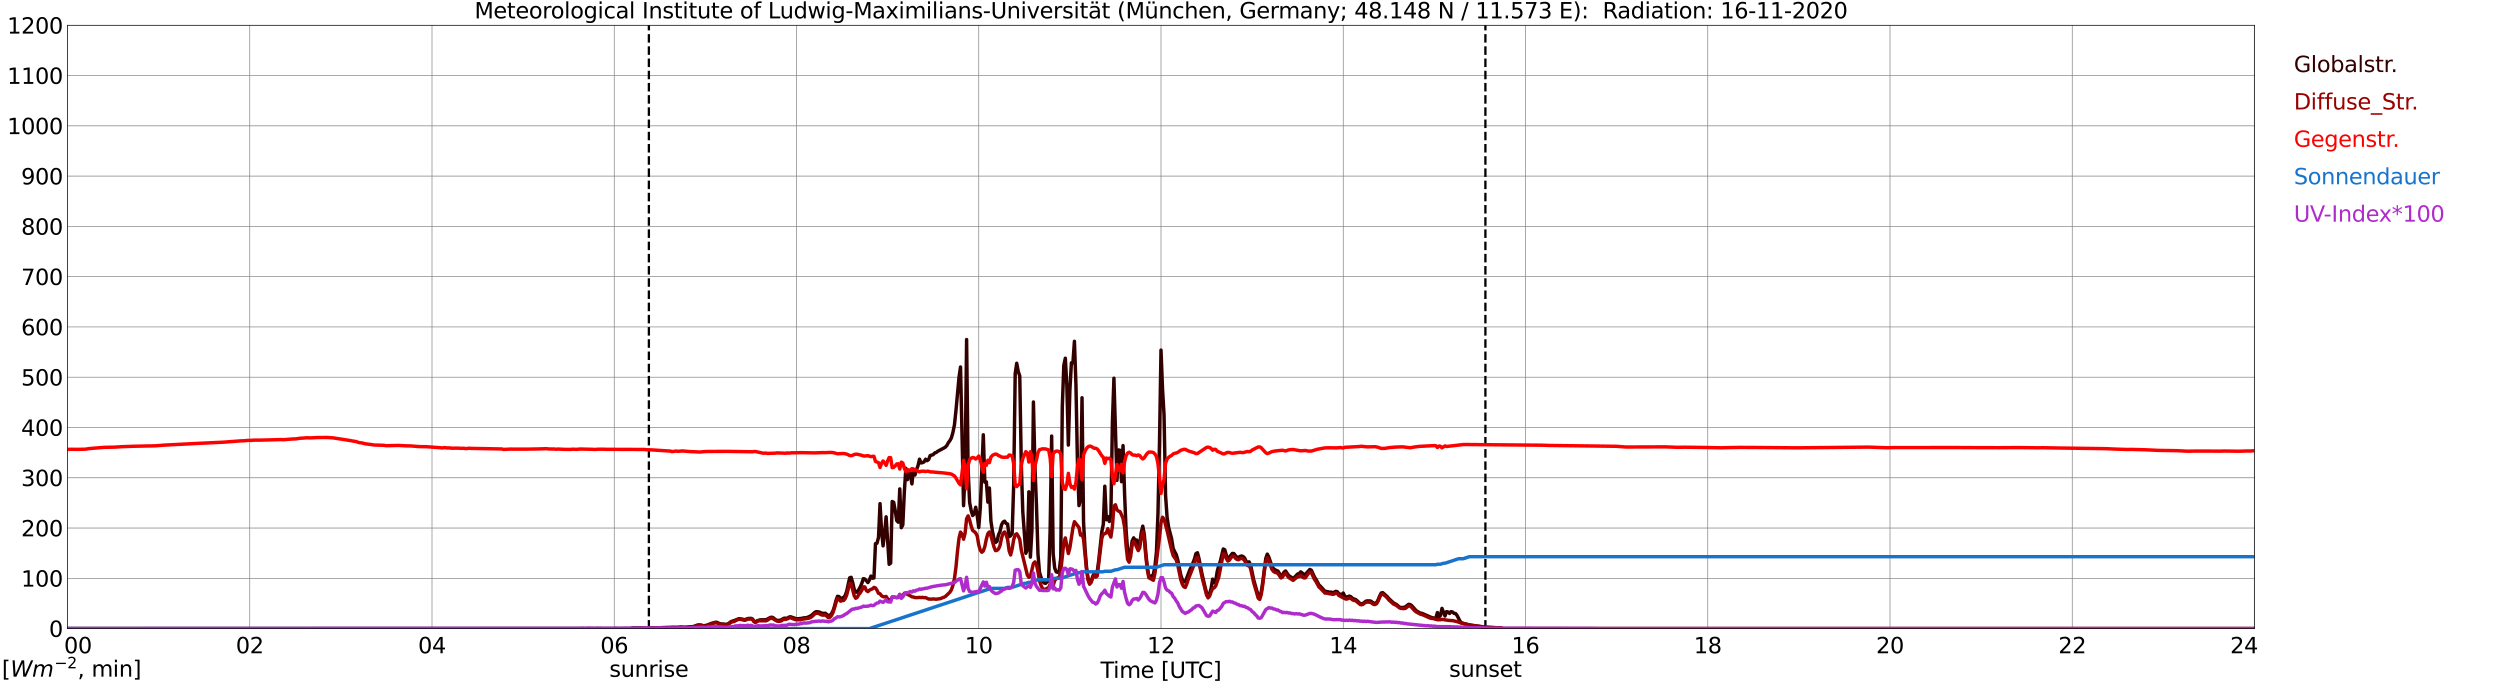 <?xml version="1.0" encoding="utf-8" standalone="no"?>
<!DOCTYPE svg PUBLIC "-//W3C//DTD SVG 1.1//EN"
  "http://www.w3.org/Graphics/SVG/1.1/DTD/svg11.dtd">
<svg xmlns:xlink="http://www.w3.org/1999/xlink" width="1085.4pt" height="296.64pt" viewBox="0 0 1085.4 296.64" xmlns="http://www.w3.org/2000/svg" version="1.1">
 <defs>
  <style type="text/css">*{stroke-linejoin: round; stroke-linecap: butt}</style>
 </defs>
 <g id="figure_1">
  <g id="patch_1">
   <path d="M 0 296.64 
L 1085.4 296.64 
L 1085.4 0 
L 0 0 
z
" style="fill: #ffffff"/>
  </g>
  <g id="axes_1">
   <g id="patch_2">
    <path d="M 29.306 272.909 
L 978.814 272.909 
L 978.814 10.976 
L 29.306 10.976 
z
" style="fill: #ffffff"/>
   </g>
   <g id="patch_3">
    <path d="M 978.814 272.909 
L 978.814 272.909 
L 978.814 10.976 
L 978.814 10.976 
z
" clip-path="url(#p2af3be3926)" style="fill: #d3d3d3; opacity: 0.25; stroke: #d3d3d3; stroke-linejoin: miter"/>
   </g>
   <g id="matplotlib.axis_1">
    <g id="xtick_1">
     <g id="line2d_1">
      <path d="M 29.306 272.909 
L 29.306 10.976 
" clip-path="url(#p2af3be3926)" style="fill: none; stroke: #808080; stroke-width: 0.3; stroke-linecap: square"/>
     </g>
     <g id="line2d_2"/>
     <g id="text_1">
      <!--    00 -->
      <g transform="translate(18.733 283.627) scale(0.095 -0.095)">
       <defs>
        <path id="DejaVuSans-20" transform="scale(0.016)"/>
        <path id="DejaVuSans-30" d="M 2034 4250 
Q 1547 4250 1301 3770 
Q 1056 3291 1056 2328 
Q 1056 1369 1301 889 
Q 1547 409 2034 409 
Q 2525 409 2770 889 
Q 3016 1369 3016 2328 
Q 3016 3291 2770 3770 
Q 2525 4250 2034 4250 
z
M 2034 4750 
Q 2819 4750 3233 4129 
Q 3647 3509 3647 2328 
Q 3647 1150 3233 529 
Q 2819 -91 2034 -91 
Q 1250 -91 836 529 
Q 422 1150 422 2328 
Q 422 3509 836 4129 
Q 1250 4750 2034 4750 
z
" transform="scale(0.016)"/>
       </defs>
       <use xlink:href="#DejaVuSans-20"/>
       <use xlink:href="#DejaVuSans-20" transform="translate(31.787 0)"/>
       <use xlink:href="#DejaVuSans-20" transform="translate(63.574 0)"/>
       <use xlink:href="#DejaVuSans-30" transform="translate(95.361 0)"/>
       <use xlink:href="#DejaVuSans-30" transform="translate(158.984 0)"/>
      </g>
     </g>
    </g>
    <g id="xtick_2">
     <g id="line2d_3">
      <path d="M 108.431 272.909 
L 108.431 10.976 
" clip-path="url(#p2af3be3926)" style="fill: none; stroke: #808080; stroke-width: 0.3; stroke-linecap: square"/>
     </g>
     <g id="line2d_4"/>
     <g id="text_2">
      <!-- 02 -->
      <g transform="translate(102.387 283.627) scale(0.095 -0.095)">
       <defs>
        <path id="DejaVuSans-32" d="M 1228 531 
L 3431 531 
L 3431 0 
L 469 0 
L 469 531 
Q 828 903 1448 1529 
Q 2069 2156 2228 2338 
Q 2531 2678 2651 2914 
Q 2772 3150 2772 3378 
Q 2772 3750 2511 3984 
Q 2250 4219 1831 4219 
Q 1534 4219 1204 4116 
Q 875 4013 500 3803 
L 500 4441 
Q 881 4594 1212 4672 
Q 1544 4750 1819 4750 
Q 2544 4750 2975 4387 
Q 3406 4025 3406 3419 
Q 3406 3131 3298 2873 
Q 3191 2616 2906 2266 
Q 2828 2175 2409 1742 
Q 1991 1309 1228 531 
z
" transform="scale(0.016)"/>
       </defs>
       <use xlink:href="#DejaVuSans-30"/>
       <use xlink:href="#DejaVuSans-32" transform="translate(63.623 0)"/>
      </g>
     </g>
    </g>
    <g id="xtick_3">
     <g id="line2d_5">
      <path d="M 187.557 272.909 
L 187.557 10.976 
" clip-path="url(#p2af3be3926)" style="fill: none; stroke: #808080; stroke-width: 0.3; stroke-linecap: square"/>
     </g>
     <g id="line2d_6"/>
     <g id="text_3">
      <!-- 04 -->
      <g transform="translate(181.513 283.627) scale(0.095 -0.095)">
       <defs>
        <path id="DejaVuSans-34" d="M 2419 4116 
L 825 1625 
L 2419 1625 
L 2419 4116 
z
M 2253 4666 
L 3047 4666 
L 3047 1625 
L 3713 1625 
L 3713 1100 
L 3047 1100 
L 3047 0 
L 2419 0 
L 2419 1100 
L 313 1100 
L 313 1709 
L 2253 4666 
z
" transform="scale(0.016)"/>
       </defs>
       <use xlink:href="#DejaVuSans-30"/>
       <use xlink:href="#DejaVuSans-34" transform="translate(63.623 0)"/>
      </g>
     </g>
    </g>
    <g id="xtick_4">
     <g id="line2d_7">
      <path d="M 266.683 272.909 
L 266.683 10.976 
" clip-path="url(#p2af3be3926)" style="fill: none; stroke: #808080; stroke-width: 0.3; stroke-linecap: square"/>
     </g>
     <g id="line2d_8"/>
     <g id="text_4">
      <!-- 06 -->
      <g transform="translate(260.638 283.627) scale(0.095 -0.095)">
       <defs>
        <path id="DejaVuSans-36" d="M 2113 2584 
Q 1688 2584 1439 2293 
Q 1191 2003 1191 1497 
Q 1191 994 1439 701 
Q 1688 409 2113 409 
Q 2538 409 2786 701 
Q 3034 994 3034 1497 
Q 3034 2003 2786 2293 
Q 2538 2584 2113 2584 
z
M 3366 4563 
L 3366 3988 
Q 3128 4100 2886 4159 
Q 2644 4219 2406 4219 
Q 1781 4219 1451 3797 
Q 1122 3375 1075 2522 
Q 1259 2794 1537 2939 
Q 1816 3084 2150 3084 
Q 2853 3084 3261 2657 
Q 3669 2231 3669 1497 
Q 3669 778 3244 343 
Q 2819 -91 2113 -91 
Q 1303 -91 875 529 
Q 447 1150 447 2328 
Q 447 3434 972 4092 
Q 1497 4750 2381 4750 
Q 2619 4750 2861 4703 
Q 3103 4656 3366 4563 
z
" transform="scale(0.016)"/>
       </defs>
       <use xlink:href="#DejaVuSans-30"/>
       <use xlink:href="#DejaVuSans-36" transform="translate(63.623 0)"/>
      </g>
     </g>
    </g>
    <g id="xtick_5">
     <g id="line2d_9">
      <path d="M 345.808 272.909 
L 345.808 10.976 
" clip-path="url(#p2af3be3926)" style="fill: none; stroke: #808080; stroke-width: 0.3; stroke-linecap: square"/>
     </g>
     <g id="line2d_10"/>
     <g id="text_5">
      <!-- 08 -->
      <g transform="translate(339.764 283.627) scale(0.095 -0.095)">
       <defs>
        <path id="DejaVuSans-38" d="M 2034 2216 
Q 1584 2216 1326 1975 
Q 1069 1734 1069 1313 
Q 1069 891 1326 650 
Q 1584 409 2034 409 
Q 2484 409 2743 651 
Q 3003 894 3003 1313 
Q 3003 1734 2745 1975 
Q 2488 2216 2034 2216 
z
M 1403 2484 
Q 997 2584 770 2862 
Q 544 3141 544 3541 
Q 544 4100 942 4425 
Q 1341 4750 2034 4750 
Q 2731 4750 3128 4425 
Q 3525 4100 3525 3541 
Q 3525 3141 3298 2862 
Q 3072 2584 2669 2484 
Q 3125 2378 3379 2068 
Q 3634 1759 3634 1313 
Q 3634 634 3220 271 
Q 2806 -91 2034 -91 
Q 1263 -91 848 271 
Q 434 634 434 1313 
Q 434 1759 690 2068 
Q 947 2378 1403 2484 
z
M 1172 3481 
Q 1172 3119 1398 2916 
Q 1625 2713 2034 2713 
Q 2441 2713 2670 2916 
Q 2900 3119 2900 3481 
Q 2900 3844 2670 4047 
Q 2441 4250 2034 4250 
Q 1625 4250 1398 4047 
Q 1172 3844 1172 3481 
z
" transform="scale(0.016)"/>
       </defs>
       <use xlink:href="#DejaVuSans-30"/>
       <use xlink:href="#DejaVuSans-38" transform="translate(63.623 0)"/>
      </g>
     </g>
    </g>
    <g id="xtick_6">
     <g id="line2d_11">
      <path d="M 424.934 272.909 
L 424.934 10.976 
" clip-path="url(#p2af3be3926)" style="fill: none; stroke: #808080; stroke-width: 0.3; stroke-linecap: square"/>
     </g>
     <g id="line2d_12"/>
     <g id="text_6">
      <!-- 10 -->
      <g transform="translate(418.89 283.627) scale(0.095 -0.095)">
       <defs>
        <path id="DejaVuSans-31" d="M 794 531 
L 1825 531 
L 1825 4091 
L 703 3866 
L 703 4441 
L 1819 4666 
L 2450 4666 
L 2450 531 
L 3481 531 
L 3481 0 
L 794 0 
L 794 531 
z
" transform="scale(0.016)"/>
       </defs>
       <use xlink:href="#DejaVuSans-31"/>
       <use xlink:href="#DejaVuSans-30" transform="translate(63.623 0)"/>
      </g>
     </g>
    </g>
    <g id="xtick_7">
     <g id="line2d_13">
      <path d="M 504.06 272.909 
L 504.06 10.976 
" clip-path="url(#p2af3be3926)" style="fill: none; stroke: #808080; stroke-width: 0.3; stroke-linecap: square"/>
     </g>
     <g id="line2d_14"/>
     <g id="text_7">
      <!-- 12 -->
      <g transform="translate(498.015 283.627) scale(0.095 -0.095)">
       <use xlink:href="#DejaVuSans-31"/>
       <use xlink:href="#DejaVuSans-32" transform="translate(63.623 0)"/>
      </g>
     </g>
    </g>
    <g id="xtick_8">
     <g id="line2d_15">
      <path d="M 583.185 272.909 
L 583.185 10.976 
" clip-path="url(#p2af3be3926)" style="fill: none; stroke: #808080; stroke-width: 0.3; stroke-linecap: square"/>
     </g>
     <g id="line2d_16"/>
     <g id="text_8">
      <!-- 14 -->
      <g transform="translate(577.141 283.627) scale(0.095 -0.095)">
       <use xlink:href="#DejaVuSans-31"/>
       <use xlink:href="#DejaVuSans-34" transform="translate(63.623 0)"/>
      </g>
     </g>
    </g>
    <g id="xtick_9">
     <g id="line2d_17">
      <path d="M 662.311 272.909 
L 662.311 10.976 
" clip-path="url(#p2af3be3926)" style="fill: none; stroke: #808080; stroke-width: 0.3; stroke-linecap: square"/>
     </g>
     <g id="line2d_18"/>
     <g id="text_9">
      <!-- 16 -->
      <g transform="translate(656.267 283.627) scale(0.095 -0.095)">
       <use xlink:href="#DejaVuSans-31"/>
       <use xlink:href="#DejaVuSans-36" transform="translate(63.623 0)"/>
      </g>
     </g>
    </g>
    <g id="xtick_10">
     <g id="line2d_19">
      <path d="M 741.437 272.909 
L 741.437 10.976 
" clip-path="url(#p2af3be3926)" style="fill: none; stroke: #808080; stroke-width: 0.3; stroke-linecap: square"/>
     </g>
     <g id="line2d_20"/>
     <g id="text_10">
      <!-- 18 -->
      <g transform="translate(735.392 283.627) scale(0.095 -0.095)">
       <use xlink:href="#DejaVuSans-31"/>
       <use xlink:href="#DejaVuSans-38" transform="translate(63.623 0)"/>
      </g>
     </g>
    </g>
    <g id="xtick_11">
     <g id="line2d_21">
      <path d="M 820.562 272.909 
L 820.562 10.976 
" clip-path="url(#p2af3be3926)" style="fill: none; stroke: #808080; stroke-width: 0.3; stroke-linecap: square"/>
     </g>
     <g id="line2d_22"/>
     <g id="text_11">
      <!-- 20 -->
      <g transform="translate(814.518 283.627) scale(0.095 -0.095)">
       <use xlink:href="#DejaVuSans-32"/>
       <use xlink:href="#DejaVuSans-30" transform="translate(63.623 0)"/>
      </g>
     </g>
    </g>
    <g id="xtick_12">
     <g id="line2d_23">
      <path d="M 899.688 272.909 
L 899.688 10.976 
" clip-path="url(#p2af3be3926)" style="fill: none; stroke: #808080; stroke-width: 0.3; stroke-linecap: square"/>
     </g>
     <g id="line2d_24"/>
     <g id="text_12">
      <!-- 22 -->
      <g transform="translate(893.644 283.627) scale(0.095 -0.095)">
       <use xlink:href="#DejaVuSans-32"/>
       <use xlink:href="#DejaVuSans-32" transform="translate(63.623 0)"/>
      </g>
     </g>
    </g>
    <g id="xtick_13">
     <g id="line2d_25">
      <path d="M 978.814 272.909 
L 978.814 10.976 
" clip-path="url(#p2af3be3926)" style="fill: none; stroke: #808080; stroke-width: 0.3; stroke-linecap: square"/>
     </g>
     <g id="line2d_26"/>
     <g id="text_13">
      <!-- 24    -->
      <g transform="translate(968.241 283.627) scale(0.095 -0.095)">
       <use xlink:href="#DejaVuSans-32"/>
       <use xlink:href="#DejaVuSans-34" transform="translate(63.623 0)"/>
       <use xlink:href="#DejaVuSans-20" transform="translate(127.246 0)"/>
       <use xlink:href="#DejaVuSans-20" transform="translate(159.033 0)"/>
       <use xlink:href="#DejaVuSans-20" transform="translate(190.82 0)"/>
      </g>
     </g>
    </g>
    <g id="text_14">
     <!-- Time [UTC] -->
     <g transform="translate(477.806 294.322) scale(0.095 -0.095)">
      <defs>
       <path id="DejaVuSans-54" d="M -19 4666 
L 3928 4666 
L 3928 4134 
L 2272 4134 
L 2272 0 
L 1638 0 
L 1638 4134 
L -19 4134 
L -19 4666 
z
" transform="scale(0.016)"/>
       <path id="DejaVuSans-69" d="M 603 3500 
L 1178 3500 
L 1178 0 
L 603 0 
L 603 3500 
z
M 603 4863 
L 1178 4863 
L 1178 4134 
L 603 4134 
L 603 4863 
z
" transform="scale(0.016)"/>
       <path id="DejaVuSans-6d" d="M 3328 2828 
Q 3544 3216 3844 3400 
Q 4144 3584 4550 3584 
Q 5097 3584 5394 3201 
Q 5691 2819 5691 2113 
L 5691 0 
L 5113 0 
L 5113 2094 
Q 5113 2597 4934 2840 
Q 4756 3084 4391 3084 
Q 3944 3084 3684 2787 
Q 3425 2491 3425 1978 
L 3425 0 
L 2847 0 
L 2847 2094 
Q 2847 2600 2669 2842 
Q 2491 3084 2119 3084 
Q 1678 3084 1418 2786 
Q 1159 2488 1159 1978 
L 1159 0 
L 581 0 
L 581 3500 
L 1159 3500 
L 1159 2956 
Q 1356 3278 1631 3431 
Q 1906 3584 2284 3584 
Q 2666 3584 2933 3390 
Q 3200 3197 3328 2828 
z
" transform="scale(0.016)"/>
       <path id="DejaVuSans-65" d="M 3597 1894 
L 3597 1613 
L 953 1613 
Q 991 1019 1311 708 
Q 1631 397 2203 397 
Q 2534 397 2845 478 
Q 3156 559 3463 722 
L 3463 178 
Q 3153 47 2828 -22 
Q 2503 -91 2169 -91 
Q 1331 -91 842 396 
Q 353 884 353 1716 
Q 353 2575 817 3079 
Q 1281 3584 2069 3584 
Q 2775 3584 3186 3129 
Q 3597 2675 3597 1894 
z
M 3022 2063 
Q 3016 2534 2758 2815 
Q 2500 3097 2075 3097 
Q 1594 3097 1305 2825 
Q 1016 2553 972 2059 
L 3022 2063 
z
" transform="scale(0.016)"/>
       <path id="DejaVuSans-5b" d="M 550 4863 
L 1875 4863 
L 1875 4416 
L 1125 4416 
L 1125 -397 
L 1875 -397 
L 1875 -844 
L 550 -844 
L 550 4863 
z
" transform="scale(0.016)"/>
       <path id="DejaVuSans-55" d="M 556 4666 
L 1191 4666 
L 1191 1831 
Q 1191 1081 1462 751 
Q 1734 422 2344 422 
Q 2950 422 3222 751 
Q 3494 1081 3494 1831 
L 3494 4666 
L 4128 4666 
L 4128 1753 
Q 4128 841 3676 375 
Q 3225 -91 2344 -91 
Q 1459 -91 1007 375 
Q 556 841 556 1753 
L 556 4666 
z
" transform="scale(0.016)"/>
       <path id="DejaVuSans-43" d="M 4122 4306 
L 4122 3641 
Q 3803 3938 3442 4084 
Q 3081 4231 2675 4231 
Q 1875 4231 1450 3742 
Q 1025 3253 1025 2328 
Q 1025 1406 1450 917 
Q 1875 428 2675 428 
Q 3081 428 3442 575 
Q 3803 722 4122 1019 
L 4122 359 
Q 3791 134 3420 21 
Q 3050 -91 2638 -91 
Q 1578 -91 968 557 
Q 359 1206 359 2328 
Q 359 3453 968 4101 
Q 1578 4750 2638 4750 
Q 3056 4750 3426 4639 
Q 3797 4528 4122 4306 
z
" transform="scale(0.016)"/>
       <path id="DejaVuSans-5d" d="M 1947 4863 
L 1947 -844 
L 622 -844 
L 622 -397 
L 1369 -397 
L 1369 4416 
L 622 4416 
L 622 4863 
L 1947 4863 
z
" transform="scale(0.016)"/>
      </defs>
      <use xlink:href="#DejaVuSans-54"/>
      <use xlink:href="#DejaVuSans-69" transform="translate(57.959 0)"/>
      <use xlink:href="#DejaVuSans-6d" transform="translate(85.742 0)"/>
      <use xlink:href="#DejaVuSans-65" transform="translate(183.154 0)"/>
      <use xlink:href="#DejaVuSans-20" transform="translate(244.678 0)"/>
      <use xlink:href="#DejaVuSans-5b" transform="translate(276.465 0)"/>
      <use xlink:href="#DejaVuSans-55" transform="translate(315.479 0)"/>
      <use xlink:href="#DejaVuSans-54" transform="translate(388.672 0)"/>
      <use xlink:href="#DejaVuSans-43" transform="translate(443.881 0)"/>
      <use xlink:href="#DejaVuSans-5d" transform="translate(513.705 0)"/>
     </g>
    </g>
   </g>
   <g id="matplotlib.axis_2">
    <g id="ytick_1">
     <g id="line2d_27">
      <path d="M 29.306 272.909 
L 978.814 272.909 
" clip-path="url(#p2af3be3926)" style="fill: none; stroke: #808080; stroke-width: 0.3; stroke-linecap: square"/>
     </g>
     <g id="line2d_28"/>
     <g id="text_15">
      <!-- 0 -->
      <g transform="translate(21.261 276.518) scale(0.095 -0.095)">
       <use xlink:href="#DejaVuSans-30"/>
      </g>
     </g>
    </g>
    <g id="ytick_2">
     <g id="line2d_29">
      <path d="M 29.306 251.081 
L 978.814 251.081 
" clip-path="url(#p2af3be3926)" style="fill: none; stroke: #808080; stroke-width: 0.3; stroke-linecap: square"/>
     </g>
     <g id="line2d_30"/>
     <g id="text_16">
      <!-- 100 -->
      <g transform="translate(9.173 254.69) scale(0.095 -0.095)">
       <use xlink:href="#DejaVuSans-31"/>
       <use xlink:href="#DejaVuSans-30" transform="translate(63.623 0)"/>
       <use xlink:href="#DejaVuSans-30" transform="translate(127.246 0)"/>
      </g>
     </g>
    </g>
    <g id="ytick_3">
     <g id="line2d_31">
      <path d="M 29.306 229.253 
L 978.814 229.253 
" clip-path="url(#p2af3be3926)" style="fill: none; stroke: #808080; stroke-width: 0.3; stroke-linecap: square"/>
     </g>
     <g id="line2d_32"/>
     <g id="text_17">
      <!-- 200 -->
      <g transform="translate(9.173 232.863) scale(0.095 -0.095)">
       <use xlink:href="#DejaVuSans-32"/>
       <use xlink:href="#DejaVuSans-30" transform="translate(63.623 0)"/>
       <use xlink:href="#DejaVuSans-30" transform="translate(127.246 0)"/>
      </g>
     </g>
    </g>
    <g id="ytick_4">
     <g id="line2d_33">
      <path d="M 29.306 207.426 
L 978.814 207.426 
" clip-path="url(#p2af3be3926)" style="fill: none; stroke: #808080; stroke-width: 0.3; stroke-linecap: square"/>
     </g>
     <g id="line2d_34"/>
     <g id="text_18">
      <!-- 300 -->
      <g transform="translate(9.173 211.035) scale(0.095 -0.095)">
       <defs>
        <path id="DejaVuSans-33" d="M 2597 2516 
Q 3050 2419 3304 2112 
Q 3559 1806 3559 1356 
Q 3559 666 3084 287 
Q 2609 -91 1734 -91 
Q 1441 -91 1130 -33 
Q 819 25 488 141 
L 488 750 
Q 750 597 1062 519 
Q 1375 441 1716 441 
Q 2309 441 2620 675 
Q 2931 909 2931 1356 
Q 2931 1769 2642 2001 
Q 2353 2234 1838 2234 
L 1294 2234 
L 1294 2753 
L 1863 2753 
Q 2328 2753 2575 2939 
Q 2822 3125 2822 3475 
Q 2822 3834 2567 4026 
Q 2313 4219 1838 4219 
Q 1578 4219 1281 4162 
Q 984 4106 628 3988 
L 628 4550 
Q 988 4650 1302 4700 
Q 1616 4750 1894 4750 
Q 2613 4750 3031 4423 
Q 3450 4097 3450 3541 
Q 3450 3153 3228 2886 
Q 3006 2619 2597 2516 
z
" transform="scale(0.016)"/>
       </defs>
       <use xlink:href="#DejaVuSans-33"/>
       <use xlink:href="#DejaVuSans-30" transform="translate(63.623 0)"/>
       <use xlink:href="#DejaVuSans-30" transform="translate(127.246 0)"/>
      </g>
     </g>
    </g>
    <g id="ytick_5">
     <g id="line2d_35">
      <path d="M 29.306 185.598 
L 978.814 185.598 
" clip-path="url(#p2af3be3926)" style="fill: none; stroke: #808080; stroke-width: 0.3; stroke-linecap: square"/>
     </g>
     <g id="line2d_36"/>
     <g id="text_19">
      <!-- 400 -->
      <g transform="translate(9.173 189.207) scale(0.095 -0.095)">
       <use xlink:href="#DejaVuSans-34"/>
       <use xlink:href="#DejaVuSans-30" transform="translate(63.623 0)"/>
       <use xlink:href="#DejaVuSans-30" transform="translate(127.246 0)"/>
      </g>
     </g>
    </g>
    <g id="ytick_6">
     <g id="line2d_37">
      <path d="M 29.306 163.77 
L 978.814 163.77 
" clip-path="url(#p2af3be3926)" style="fill: none; stroke: #808080; stroke-width: 0.3; stroke-linecap: square"/>
     </g>
     <g id="line2d_38"/>
     <g id="text_20">
      <!-- 500 -->
      <g transform="translate(9.173 167.379) scale(0.095 -0.095)">
       <defs>
        <path id="DejaVuSans-35" d="M 691 4666 
L 3169 4666 
L 3169 4134 
L 1269 4134 
L 1269 2991 
Q 1406 3038 1543 3061 
Q 1681 3084 1819 3084 
Q 2600 3084 3056 2656 
Q 3513 2228 3513 1497 
Q 3513 744 3044 326 
Q 2575 -91 1722 -91 
Q 1428 -91 1123 -41 
Q 819 9 494 109 
L 494 744 
Q 775 591 1075 516 
Q 1375 441 1709 441 
Q 2250 441 2565 725 
Q 2881 1009 2881 1497 
Q 2881 1984 2565 2268 
Q 2250 2553 1709 2553 
Q 1456 2553 1204 2497 
Q 953 2441 691 2322 
L 691 4666 
z
" transform="scale(0.016)"/>
       </defs>
       <use xlink:href="#DejaVuSans-35"/>
       <use xlink:href="#DejaVuSans-30" transform="translate(63.623 0)"/>
       <use xlink:href="#DejaVuSans-30" transform="translate(127.246 0)"/>
      </g>
     </g>
    </g>
    <g id="ytick_7">
     <g id="line2d_39">
      <path d="M 29.306 141.942 
L 978.814 141.942 
" clip-path="url(#p2af3be3926)" style="fill: none; stroke: #808080; stroke-width: 0.3; stroke-linecap: square"/>
     </g>
     <g id="line2d_40"/>
     <g id="text_21">
      <!-- 600 -->
      <g transform="translate(9.173 145.551) scale(0.095 -0.095)">
       <use xlink:href="#DejaVuSans-36"/>
       <use xlink:href="#DejaVuSans-30" transform="translate(63.623 0)"/>
       <use xlink:href="#DejaVuSans-30" transform="translate(127.246 0)"/>
      </g>
     </g>
    </g>
    <g id="ytick_8">
     <g id="line2d_41">
      <path d="M 29.306 120.114 
L 978.814 120.114 
" clip-path="url(#p2af3be3926)" style="fill: none; stroke: #808080; stroke-width: 0.3; stroke-linecap: square"/>
     </g>
     <g id="line2d_42"/>
     <g id="text_22">
      <!-- 700 -->
      <g transform="translate(9.173 123.724) scale(0.095 -0.095)">
       <defs>
        <path id="DejaVuSans-37" d="M 525 4666 
L 3525 4666 
L 3525 4397 
L 1831 0 
L 1172 0 
L 2766 4134 
L 525 4134 
L 525 4666 
z
" transform="scale(0.016)"/>
       </defs>
       <use xlink:href="#DejaVuSans-37"/>
       <use xlink:href="#DejaVuSans-30" transform="translate(63.623 0)"/>
       <use xlink:href="#DejaVuSans-30" transform="translate(127.246 0)"/>
      </g>
     </g>
    </g>
    <g id="ytick_9">
     <g id="line2d_43">
      <path d="M 29.306 98.287 
L 978.814 98.287 
" clip-path="url(#p2af3be3926)" style="fill: none; stroke: #808080; stroke-width: 0.3; stroke-linecap: square"/>
     </g>
     <g id="line2d_44"/>
     <g id="text_23">
      <!-- 800 -->
      <g transform="translate(9.173 101.896) scale(0.095 -0.095)">
       <use xlink:href="#DejaVuSans-38"/>
       <use xlink:href="#DejaVuSans-30" transform="translate(63.623 0)"/>
       <use xlink:href="#DejaVuSans-30" transform="translate(127.246 0)"/>
      </g>
     </g>
    </g>
    <g id="ytick_10">
     <g id="line2d_45">
      <path d="M 29.306 76.459 
L 978.814 76.459 
" clip-path="url(#p2af3be3926)" style="fill: none; stroke: #808080; stroke-width: 0.3; stroke-linecap: square"/>
     </g>
     <g id="line2d_46"/>
     <g id="text_24">
      <!-- 900 -->
      <g transform="translate(9.173 80.068) scale(0.095 -0.095)">
       <defs>
        <path id="DejaVuSans-39" d="M 703 97 
L 703 672 
Q 941 559 1184 500 
Q 1428 441 1663 441 
Q 2288 441 2617 861 
Q 2947 1281 2994 2138 
Q 2813 1869 2534 1725 
Q 2256 1581 1919 1581 
Q 1219 1581 811 2004 
Q 403 2428 403 3163 
Q 403 3881 828 4315 
Q 1253 4750 1959 4750 
Q 2769 4750 3195 4129 
Q 3622 3509 3622 2328 
Q 3622 1225 3098 567 
Q 2575 -91 1691 -91 
Q 1453 -91 1209 -44 
Q 966 3 703 97 
z
M 1959 2075 
Q 2384 2075 2632 2365 
Q 2881 2656 2881 3163 
Q 2881 3666 2632 3958 
Q 2384 4250 1959 4250 
Q 1534 4250 1286 3958 
Q 1038 3666 1038 3163 
Q 1038 2656 1286 2365 
Q 1534 2075 1959 2075 
z
" transform="scale(0.016)"/>
       </defs>
       <use xlink:href="#DejaVuSans-39"/>
       <use xlink:href="#DejaVuSans-30" transform="translate(63.623 0)"/>
       <use xlink:href="#DejaVuSans-30" transform="translate(127.246 0)"/>
      </g>
     </g>
    </g>
    <g id="ytick_11">
     <g id="line2d_47">
      <path d="M 29.306 54.631 
L 978.814 54.631 
" clip-path="url(#p2af3be3926)" style="fill: none; stroke: #808080; stroke-width: 0.3; stroke-linecap: square"/>
     </g>
     <g id="line2d_48"/>
     <g id="text_25">
      <!-- 1000 -->
      <g transform="translate(3.128 58.24) scale(0.095 -0.095)">
       <use xlink:href="#DejaVuSans-31"/>
       <use xlink:href="#DejaVuSans-30" transform="translate(63.623 0)"/>
       <use xlink:href="#DejaVuSans-30" transform="translate(127.246 0)"/>
       <use xlink:href="#DejaVuSans-30" transform="translate(190.869 0)"/>
      </g>
     </g>
    </g>
    <g id="ytick_12">
     <g id="line2d_49">
      <path d="M 29.306 32.803 
L 978.814 32.803 
" clip-path="url(#p2af3be3926)" style="fill: none; stroke: #808080; stroke-width: 0.3; stroke-linecap: square"/>
     </g>
     <g id="line2d_50"/>
     <g id="text_26">
      <!-- 1100 -->
      <g transform="translate(3.128 36.413) scale(0.095 -0.095)">
       <use xlink:href="#DejaVuSans-31"/>
       <use xlink:href="#DejaVuSans-31" transform="translate(63.623 0)"/>
       <use xlink:href="#DejaVuSans-30" transform="translate(127.246 0)"/>
       <use xlink:href="#DejaVuSans-30" transform="translate(190.869 0)"/>
      </g>
     </g>
    </g>
    <g id="ytick_13">
     <g id="line2d_51">
      <path d="M 29.306 10.976 
L 978.814 10.976 
" clip-path="url(#p2af3be3926)" style="fill: none; stroke: #808080; stroke-width: 0.3; stroke-linecap: square"/>
     </g>
     <g id="line2d_52"/>
     <g id="text_27">
      <!-- 1200 -->
      <g transform="translate(3.128 14.585) scale(0.095 -0.095)">
       <use xlink:href="#DejaVuSans-31"/>
       <use xlink:href="#DejaVuSans-32" transform="translate(63.623 0)"/>
       <use xlink:href="#DejaVuSans-30" transform="translate(127.246 0)"/>
       <use xlink:href="#DejaVuSans-30" transform="translate(190.869 0)"/>
      </g>
     </g>
    </g>
   </g>
   <g id="line2d_53">
    <path d="M 281.717 272.909 
L 281.717 10.976 
" clip-path="url(#p2af3be3926)" style="fill: none; stroke-dasharray: 3.7,1.6; stroke-dashoffset: 0; stroke: #000000"/>
   </g>
   <g id="line2d_54">
    <path d="M 644.903 272.909 
L 644.903 10.976 
" clip-path="url(#p2af3be3926)" style="fill: none; stroke-dasharray: 3.7,1.6; stroke-dashoffset: 0; stroke: #000000"/>
   </g>
   <g id="line2d_55">
    <path d="M 29.306 272.909 
L 273.936 272.909 
L 274.595 272.629 
L 281.189 272.697 
L 291.08 272.359 
L 292.399 272.309 
L 293.717 272.343 
L 295.696 272.208 
L 297.674 272.326 
L 300.311 272.106 
L 300.971 272.038 
L 302.949 271.328 
L 304.267 271.328 
L 305.586 271.717 
L 306.905 271.414 
L 308.883 270.654 
L 310.861 270.115 
L 311.521 270.283 
L 312.18 270.671 
L 312.839 270.857 
L 315.477 271.06 
L 316.136 270.807 
L 317.455 269.844 
L 318.774 269.423 
L 320.752 268.628 
L 321.411 268.646 
L 323.39 269.05 
L 324.708 268.543 
L 326.027 268.46 
L 326.686 268.714 
L 327.346 269.709 
L 328.005 269.997 
L 328.665 269.541 
L 329.983 269.117 
L 332.621 269.067 
L 334.599 268.022 
L 335.258 267.987 
L 335.918 268.358 
L 336.577 268.917 
L 337.236 269.303 
L 337.896 269.388 
L 339.215 269.135 
L 339.874 268.679 
L 340.533 268.375 
L 341.193 268.443 
L 341.852 268.375 
L 342.512 267.936 
L 343.171 267.751 
L 345.808 268.679 
L 347.787 268.511 
L 349.105 268.222 
L 349.765 268.222 
L 350.424 268.089 
L 351.743 267.515 
L 352.402 267.076 
L 353.721 265.893 
L 354.38 265.555 
L 355.699 265.725 
L 357.018 266.315 
L 358.337 266.264 
L 359.655 267.312 
L 360.315 267.142 
L 360.974 266.467 
L 361.634 265.252 
L 362.293 263.261 
L 362.952 260.711 
L 363.612 258.904 
L 364.271 259.007 
L 364.93 259.884 
L 366.249 259.428 
L 366.909 258.618 
L 367.568 256.846 
L 368.887 250.887 
L 369.546 250.649 
L 370.206 252.995 
L 370.865 255.883 
L 371.524 257.064 
L 372.184 257.114 
L 373.502 254.835 
L 374.162 253.266 
L 374.821 251.24 
L 375.481 251.376 
L 376.799 252.912 
L 377.459 251.832 
L 378.118 250.11 
L 378.777 251.037 
L 379.437 250.92 
L 380.096 236.031 
L 380.756 235.845 
L 381.415 233.313 
L 382.074 218.66 
L 382.734 230.325 
L 383.393 236.993 
L 384.053 231.473 
L 384.712 224.381 
L 386.031 244.995 
L 386.69 244.454 
L 387.349 217.73 
L 388.009 218.069 
L 388.668 221.714 
L 389.328 226.053 
L 389.987 226.713 
L 390.646 212.26 
L 391.306 229.109 
L 391.965 227.876 
L 392.624 213.646 
L 393.284 203.298 
L 393.943 208.259 
L 394.603 204.108 
L 395.262 206.369 
L 395.921 210.084 
L 396.581 203.651 
L 397.24 206.218 
L 397.899 203.922 
L 398.559 202.217 
L 399.218 199.365 
L 399.878 201.002 
L 400.537 200.834 
L 401.196 200.545 
L 401.856 199.38 
L 402.515 200.006 
L 403.175 199.515 
L 403.834 197.793 
L 405.153 197.389 
L 405.812 196.645 
L 406.471 196.459 
L 407.131 195.92 
L 409.768 194.536 
L 410.428 194.13 
L 411.087 193.406 
L 411.746 192.19 
L 412.406 191.295 
L 413.065 190.096 
L 413.725 187.715 
L 414.384 184.458 
L 415.043 178.211 
L 416.362 163.844 
L 417.022 159.337 
L 418.34 219.538 
L 419 205.238 
L 419.659 147.419 
L 420.318 203.99 
L 420.978 218.187 
L 421.637 221.631 
L 422.297 223.825 
L 422.956 223.048 
L 423.615 220.23 
L 424.275 223.927 
L 424.934 229.024 
L 425.593 220.668 
L 426.912 188.778 
L 427.572 209.357 
L 428.231 209.207 
L 428.89 218.001 
L 429.55 211.889 
L 430.209 226.221 
L 430.869 230.628 
L 431.528 233.752 
L 432.187 235.524 
L 432.847 235.068 
L 433.506 232.233 
L 434.165 230.746 
L 434.825 227.876 
L 435.484 226.66 
L 436.144 226.274 
L 436.803 227.252 
L 437.462 227.522 
L 438.122 232.992 
L 438.781 232.586 
L 439.44 231.606 
L 440.1 210.37 
L 440.759 162.225 
L 441.419 157.717 
L 442.078 161.245 
L 442.737 163.255 
L 443.397 201.473 
L 444.056 222.255 
L 445.375 240.2 
L 446.034 238.46 
L 446.694 213.526 
L 447.353 241.887 
L 448.012 230.308 
L 448.672 174.531 
L 449.331 202.571 
L 449.991 219.402 
L 450.65 240.571 
L 451.309 248.54 
L 451.969 250.634 
L 452.628 252.288 
L 453.287 253.08 
L 453.947 253.283 
L 455.266 251.983 
L 455.925 230.054 
L 456.584 189.319 
L 457.244 240.353 
L 457.903 246.615 
L 458.563 248.287 
L 459.222 248.488 
L 459.881 247.831 
L 460.541 242.108 
L 461.2 176.827 
L 461.859 158.68 
L 462.519 155.523 
L 463.178 167.374 
L 463.838 193.235 
L 464.497 169.517 
L 465.156 157.514 
L 465.816 157.549 
L 466.475 148.178 
L 467.134 167.121 
L 467.794 201.39 
L 468.453 219.503 
L 469.113 216.853 
L 469.772 172.691 
L 470.431 226.795 
L 471.091 238.445 
L 471.75 246.53 
L 472.409 251.275 
L 473.069 253.181 
L 473.728 252.389 
L 474.388 250.313 
L 475.047 248.929 
L 475.706 249.586 
L 476.366 248.27 
L 477.025 243.323 
L 478.344 230.967 
L 479.003 227.658 
L 479.663 211.097 
L 480.322 225.665 
L 480.981 224.246 
L 481.641 226.392 
L 482.3 223.554 
L 482.96 183.343 
L 483.619 164.217 
L 484.938 208.547 
L 485.597 195.346 
L 486.256 195.514 
L 486.916 209.139 
L 487.575 193.456 
L 488.235 214.05 
L 488.894 230.139 
L 489.553 238.799 
L 490.213 241.483 
L 490.872 239.626 
L 491.532 234.883 
L 492.191 233.514 
L 492.85 234.697 
L 493.51 234.461 
L 494.169 237.482 
L 494.828 236.301 
L 495.488 231.202 
L 496.147 228.435 
L 496.807 232.08 
L 497.466 240.047 
L 498.125 246.379 
L 498.785 249.957 
L 499.444 250.127 
L 500.103 250.177 
L 500.763 249.3 
L 501.422 245.838 
L 502.082 239.626 
L 502.741 223.048 
L 503.4 192.375 
L 504.06 152.011 
L 504.719 168.808 
L 505.379 180.069 
L 506.038 214.995 
L 506.697 224.517 
L 507.357 228.906 
L 508.675 233.97 
L 509.335 238.074 
L 509.994 239.525 
L 510.654 240.689 
L 511.313 242.985 
L 512.632 249.568 
L 513.291 251.629 
L 513.95 252.624 
L 514.61 252.592 
L 516.588 247.375 
L 517.247 246.091 
L 518.566 242.767 
L 519.226 240.385 
L 519.885 239.982 
L 520.544 242.496 
L 521.863 249.232 
L 523.182 254.835 
L 523.841 257.385 
L 524.501 258.636 
L 525.16 257.706 
L 525.819 255.444 
L 526.479 251.443 
L 527.138 253.03 
L 527.797 252.236 
L 528.457 248.134 
L 529.116 245.67 
L 529.776 243.78 
L 531.094 238.342 
L 531.754 238.698 
L 532.413 241.062 
L 533.073 242.343 
L 533.732 242.14 
L 534.391 241.062 
L 535.051 240.268 
L 535.71 240.353 
L 536.369 241.263 
L 537.029 241.905 
L 537.688 242.023 
L 538.348 241.601 
L 539.007 241.381 
L 539.666 241.601 
L 540.326 242.226 
L 540.985 243.594 
L 541.644 244.319 
L 542.304 243.93 
L 542.963 245.281 
L 544.282 251.662 
L 546.26 258.618 
L 546.919 259.293 
L 547.579 256.981 
L 548.238 252.727 
L 549.557 242.429 
L 550.216 240.588 
L 550.876 241.872 
L 552.195 245.755 
L 552.854 246.801 
L 553.513 247.375 
L 554.832 247.949 
L 556.151 250.009 
L 556.81 249.654 
L 557.47 248.405 
L 558.129 247.899 
L 559.448 249.857 
L 561.426 251.155 
L 562.085 250.566 
L 563.404 249.197 
L 564.063 249.012 
L 564.723 248.287 
L 566.042 249.333 
L 566.701 249.4 
L 568.679 247.222 
L 569.338 247.56 
L 570.657 250.481 
L 571.317 251.461 
L 572.635 253.943 
L 573.295 254.549 
L 575.273 256.743 
L 575.932 256.778 
L 577.251 257.099 
L 577.91 257.081 
L 578.57 257.25 
L 579.229 257.199 
L 579.889 256.743 
L 580.548 256.861 
L 581.207 257.656 
L 581.867 258.044 
L 582.526 258.112 
L 583.185 257.47 
L 583.845 258.904 
L 584.504 259.175 
L 585.164 259.074 
L 585.823 258.804 
L 586.482 259.074 
L 587.142 259.731 
L 587.801 260.052 
L 588.46 260.238 
L 589.12 260.729 
L 590.439 261.995 
L 591.098 262.231 
L 591.757 261.977 
L 593.076 260.982 
L 593.736 260.862 
L 595.054 260.93 
L 596.373 261.842 
L 597.032 261.977 
L 597.692 261.571 
L 598.351 260.391 
L 599.011 258.719 
L 599.67 257.453 
L 600.329 257.302 
L 602.307 259.057 
L 602.967 259.849 
L 604.945 261.724 
L 606.264 262.434 
L 607.582 263.547 
L 608.242 263.783 
L 609.561 263.7 
L 610.22 263.429 
L 611.539 262.381 
L 612.198 262.449 
L 612.858 262.905 
L 614.836 265.116 
L 616.154 265.928 
L 616.814 266.214 
L 617.473 266.332 
L 621.429 268.072 
L 622.748 268.393 
L 623.408 268.24 
L 624.067 265.944 
L 624.726 267.886 
L 625.386 267.227 
L 626.045 264.138 
L 627.364 267.447 
L 628.023 265.572 
L 628.683 265.675 
L 629.342 266.332 
L 630.001 265.54 
L 630.661 265.743 
L 631.32 266.315 
L 631.98 266.382 
L 632.639 267.277 
L 633.958 269.827 
L 634.617 270.451 
L 637.914 271.296 
L 641.211 271.785 
L 643.848 272.223 
L 645.827 272.376 
L 651.761 272.629 
L 652.42 272.909 
L 978.154 272.909 
L 978.154 272.909 
" clip-path="url(#p2af3be3926)" style="fill: none; stroke: #330000; stroke-width: 1.5; stroke-linecap: square"/>
   </g>
   <g id="line2d_56">
    <path d="M 29.306 272.909 
L 273.936 272.909 
L 275.255 272.756 
L 277.233 272.839 
L 279.211 272.712 
L 279.87 272.839 
L 283.167 272.712 
L 284.486 272.797 
L 285.805 272.712 
L 286.464 272.671 
L 287.124 272.756 
L 287.783 272.712 
L 288.442 272.797 
L 291.08 272.712 
L 295.036 272.629 
L 295.696 272.503 
L 297.674 272.461 
L 299.652 272.252 
L 300.971 272.167 
L 301.63 272.042 
L 302.289 271.748 
L 303.608 271.497 
L 304.927 271.665 
L 305.586 271.916 
L 306.905 271.748 
L 308.883 270.951 
L 310.202 270.447 
L 310.861 270.361 
L 311.521 270.615 
L 312.18 270.992 
L 313.499 271.202 
L 314.158 271.16 
L 315.477 271.328 
L 316.136 271.16 
L 317.455 270.11 
L 318.774 269.816 
L 320.093 269.102 
L 320.752 268.892 
L 321.411 268.892 
L 323.39 269.314 
L 324.708 268.81 
L 326.027 268.724 
L 326.686 268.978 
L 327.346 269.942 
L 328.005 270.279 
L 329.324 269.523 
L 332.621 269.523 
L 333.28 269.187 
L 334.599 268.347 
L 335.258 268.432 
L 337.236 269.606 
L 337.896 269.774 
L 338.555 269.733 
L 339.215 269.565 
L 339.874 269.102 
L 340.533 268.892 
L 341.193 268.892 
L 341.852 268.683 
L 342.512 268.347 
L 343.171 268.179 
L 345.149 268.978 
L 345.808 269.102 
L 347.787 269.102 
L 348.446 268.81 
L 351.083 268.432 
L 351.743 268.179 
L 352.402 267.801 
L 353.721 266.542 
L 354.38 266.291 
L 355.04 266.208 
L 355.699 266.459 
L 356.359 266.836 
L 357.018 267.046 
L 357.677 267.087 
L 358.337 266.963 
L 359.655 268.179 
L 360.315 268.011 
L 360.974 267.255 
L 361.634 265.996 
L 362.293 263.981 
L 362.952 261.589 
L 363.612 259.869 
L 364.271 260.12 
L 364.93 261.002 
L 365.59 260.751 
L 366.249 260.707 
L 366.909 259.952 
L 367.568 258.441 
L 368.887 253.362 
L 369.546 253.489 
L 370.865 258.651 
L 371.524 259.742 
L 372.184 259.323 
L 372.843 258.105 
L 373.502 257.35 
L 374.162 256.3 
L 374.821 254.79 
L 375.481 254.831 
L 376.14 256.385 
L 376.799 256.846 
L 377.459 256.259 
L 378.118 255.881 
L 378.777 255.671 
L 379.437 255.041 
L 380.096 255.25 
L 380.756 256.259 
L 381.415 257.601 
L 382.074 257.769 
L 382.734 258.651 
L 383.393 259.07 
L 384.053 259.114 
L 384.712 258.946 
L 385.371 259.952 
L 386.031 260.498 
L 386.69 260.498 
L 387.349 259.238 
L 388.009 259.197 
L 389.328 259.491 
L 389.987 259.28 
L 390.646 258.064 
L 391.306 258.651 
L 391.965 258.819 
L 392.624 257.56 
L 393.284 257.518 
L 393.943 258.064 
L 394.603 258.315 
L 395.921 259.114 
L 396.581 259.197 
L 397.24 259.448 
L 398.559 259.448 
L 399.218 259.365 
L 399.878 259.448 
L 400.537 259.365 
L 401.196 259.491 
L 401.856 259.448 
L 403.175 260.078 
L 404.493 260.12 
L 405.153 260.037 
L 406.471 260.161 
L 408.45 259.869 
L 409.109 259.533 
L 409.768 259.323 
L 410.428 258.987 
L 412.406 257.097 
L 413.065 256.049 
L 413.725 254.117 
L 414.384 251.179 
L 415.043 246.227 
L 415.703 239.342 
L 416.362 233.676 
L 417.022 231.03 
L 417.681 231.995 
L 418.34 234.095 
L 419 231.493 
L 419.659 225.195 
L 420.318 223.978 
L 420.978 225.783 
L 421.637 228.387 
L 422.297 230.316 
L 422.956 230.779 
L 423.615 231.408 
L 424.275 232.709 
L 424.934 236.572 
L 425.593 238.838 
L 426.253 239.761 
L 426.912 239.215 
L 427.572 237.286 
L 428.231 234.053 
L 428.89 231.702 
L 429.55 230.947 
L 430.209 232.584 
L 431.528 237.41 
L 432.187 239.047 
L 432.847 238.964 
L 433.506 238.377 
L 434.165 236.865 
L 434.825 233.632 
L 435.484 231.534 
L 436.144 230.947 
L 436.803 232.121 
L 437.462 234.221 
L 438.122 239.133 
L 438.781 240.938 
L 439.44 238.209 
L 440.1 234.304 
L 440.759 232.163 
L 441.419 231.744 
L 442.078 232.752 
L 442.737 234.178 
L 443.397 238.796 
L 446.034 249.669 
L 446.694 250.634 
L 447.353 250.214 
L 448.672 244.631 
L 449.331 243.959 
L 449.991 245.009 
L 450.65 248.241 
L 451.309 252.144 
L 451.969 254.159 
L 452.628 255.503 
L 453.287 255.881 
L 453.947 255.796 
L 454.606 255.418 
L 455.266 255.209 
L 455.925 253.613 
L 456.584 253.321 
L 457.244 254.244 
L 457.903 252.061 
L 458.563 251.262 
L 459.881 250.548 
L 460.541 248.032 
L 461.859 235.481 
L 462.519 233.549 
L 463.838 240.307 
L 464.497 237.832 
L 465.816 229.183 
L 466.475 226.496 
L 468.453 229.015 
L 469.113 232.331 
L 469.772 231.87 
L 470.431 234.095 
L 471.75 247.569 
L 472.409 251.893 
L 473.069 253.657 
L 473.728 252.858 
L 474.388 250.928 
L 475.047 249.752 
L 475.706 250.548 
L 476.366 250.088 
L 478.344 233.759 
L 479.003 231.87 
L 479.663 231.702 
L 480.322 231.366 
L 480.981 229.52 
L 481.641 231.744 
L 482.3 233.171 
L 482.96 228.596 
L 483.619 219.78 
L 484.278 219.151 
L 484.938 221.334 
L 485.597 221.921 
L 486.256 222.131 
L 486.916 223.475 
L 487.575 225.113 
L 488.235 228.806 
L 488.894 236.906 
L 489.553 242.867 
L 490.213 244.085 
L 490.872 241.734 
L 491.532 236.655 
L 492.191 235.059 
L 492.85 236.109 
L 494.169 239.047 
L 494.828 237.873 
L 495.488 233.13 
L 496.147 230.862 
L 496.807 233.968 
L 497.466 241.44 
L 498.125 247.401 
L 498.785 250.843 
L 500.763 251.935 
L 501.422 248.911 
L 503.4 233.254 
L 504.06 226.959 
L 504.719 224.567 
L 505.379 225.322 
L 506.697 230.358 
L 508.675 238.923 
L 509.335 241.189 
L 510.654 243.077 
L 511.313 245.218 
L 512.632 251.598 
L 513.291 253.613 
L 513.95 254.748 
L 514.61 255.041 
L 515.269 253.445 
L 515.929 251.43 
L 518.566 244.799 
L 519.226 242.448 
L 519.885 241.985 
L 520.544 244.336 
L 521.863 250.507 
L 523.841 258.315 
L 524.501 259.574 
L 525.16 258.819 
L 525.819 256.931 
L 526.479 255.545 
L 527.138 255.209 
L 527.797 254.412 
L 529.116 250.675 
L 531.094 240.475 
L 531.754 240.516 
L 532.413 242.49 
L 533.073 243.581 
L 533.732 243.245 
L 534.391 242.197 
L 535.051 241.483 
L 535.71 241.525 
L 536.369 242.363 
L 537.029 242.867 
L 537.688 243.035 
L 538.348 242.616 
L 539.007 242.363 
L 539.666 242.658 
L 540.326 243.33 
L 540.985 244.714 
L 541.644 245.554 
L 542.304 245.386 
L 542.963 246.94 
L 544.282 252.899 
L 546.26 259.701 
L 546.919 260.247 
L 547.579 258.147 
L 548.238 253.823 
L 548.898 248.241 
L 549.557 243.791 
L 550.216 242.197 
L 550.876 243.54 
L 552.195 247.15 
L 552.854 248.032 
L 553.513 248.492 
L 554.173 248.66 
L 554.832 248.955 
L 556.151 250.928 
L 556.81 250.548 
L 557.47 249.374 
L 558.129 248.911 
L 559.448 250.717 
L 561.426 251.976 
L 563.404 250.339 
L 564.063 250.339 
L 564.723 249.752 
L 565.382 250.465 
L 566.042 250.885 
L 566.701 250.885 
L 568.02 248.996 
L 568.679 248.409 
L 569.338 248.66 
L 570.657 251.474 
L 571.317 252.439 
L 572.635 254.873 
L 573.295 255.418 
L 575.273 257.518 
L 575.932 257.477 
L 577.251 257.811 
L 577.91 257.854 
L 578.57 258.022 
L 579.229 257.937 
L 579.889 257.477 
L 580.548 257.601 
L 581.207 258.483 
L 583.845 259.91 
L 584.504 260.12 
L 585.164 259.952 
L 585.823 259.616 
L 586.482 259.825 
L 587.142 260.371 
L 587.801 260.666 
L 588.46 260.751 
L 589.779 261.798 
L 590.439 262.388 
L 591.098 262.597 
L 591.757 262.388 
L 592.417 261.842 
L 593.076 261.506 
L 593.736 261.379 
L 595.054 261.506 
L 596.373 262.429 
L 597.032 262.471 
L 597.692 262.052 
L 598.351 260.875 
L 599.011 259.28 
L 599.67 258.064 
L 600.329 257.937 
L 601.648 258.946 
L 602.307 259.616 
L 602.967 260.456 
L 604.945 262.22 
L 606.264 262.848 
L 607.582 263.898 
L 608.242 264.149 
L 609.561 264.234 
L 610.22 264.108 
L 611.539 263.058 
L 612.198 263.143 
L 612.858 263.645 
L 614.176 265.116 
L 614.836 265.662 
L 616.814 266.71 
L 617.473 266.836 
L 620.77 268.305 
L 621.429 268.473 
L 622.089 268.515 
L 624.067 269.061 
L 625.386 269.061 
L 626.045 268.892 
L 628.683 269.314 
L 630.001 269.438 
L 630.661 269.438 
L 632.639 269.901 
L 634.617 270.573 
L 638.573 271.497 
L 645.827 272.335 
L 651.102 272.588 
L 651.761 272.544 
L 652.42 272.909 
L 978.154 272.909 
L 978.154 272.909 
" clip-path="url(#p2af3be3926)" style="fill: none; stroke: #990000; stroke-width: 1.5; stroke-linecap: square"/>
   </g>
   <g id="line2d_57">
    <path d="M 29.306 195.078 
L 31.284 195.06 
L 33.921 195.093 
L 37.218 195.014 
L 38.537 194.774 
L 45.131 194.228 
L 49.747 194.132 
L 53.043 193.925 
L 58.319 193.746 
L 64.253 193.617 
L 65.572 193.604 
L 67.55 193.547 
L 71.506 193.24 
L 83.375 192.637 
L 84.694 192.559 
L 97.222 191.965 
L 99.2 191.81 
L 104.475 191.404 
L 105.794 191.373 
L 107.772 191.188 
L 109.091 191.197 
L 110.41 191.079 
L 112.388 191.101 
L 122.278 190.843 
L 122.938 190.911 
L 127.553 190.55 
L 128.213 190.572 
L 130.191 190.273 
L 132.169 190.166 
L 132.829 190.068 
L 134.807 190.118 
L 138.104 189.952 
L 142.06 189.939 
L 144.697 190.116 
L 151.951 191.245 
L 153.269 191.498 
L 154.588 191.701 
L 155.907 192.168 
L 157.226 192.321 
L 158.544 192.67 
L 161.182 193.008 
L 162.501 193.211 
L 166.457 193.325 
L 167.776 193.51 
L 173.051 193.388 
L 176.348 193.567 
L 178.326 193.602 
L 181.623 193.873 
L 183.601 193.936 
L 184.92 193.923 
L 190.195 194.309 
L 191.513 194.425 
L 192.173 194.471 
L 192.832 194.331 
L 194.151 194.475 
L 195.47 194.484 
L 196.129 194.589 
L 198.767 194.562 
L 200.085 194.65 
L 201.404 194.619 
L 202.063 194.757 
L 202.723 194.739 
L 203.382 194.6 
L 204.701 194.674 
L 217.889 194.923 
L 218.548 195.117 
L 221.186 195.003 
L 221.845 194.958 
L 223.164 195.003 
L 226.461 194.992 
L 229.757 194.982 
L 233.714 194.909 
L 237.011 194.798 
L 237.67 194.82 
L 238.329 194.962 
L 238.989 194.903 
L 239.648 194.986 
L 240.308 194.916 
L 241.626 195.054 
L 242.286 194.958 
L 244.923 195.088 
L 247.561 195.121 
L 248.88 195.016 
L 250.198 195.097 
L 252.176 194.94 
L 253.495 194.988 
L 257.451 195.073 
L 258.111 195.139 
L 259.43 195.047 
L 261.408 195.008 
L 263.386 195.078 
L 279.87 195.143 
L 280.53 195.254 
L 281.849 195.281 
L 283.167 195.339 
L 291.08 195.848 
L 291.739 196.071 
L 293.717 195.818 
L 294.377 195.955 
L 296.355 195.776 
L 298.333 195.953 
L 299.652 196.064 
L 302.949 196.202 
L 303.608 196.274 
L 306.246 196.034 
L 308.224 196.003 
L 313.499 195.983 
L 315.477 195.962 
L 326.686 196.145 
L 327.346 196.018 
L 328.005 196.034 
L 331.302 196.76 
L 332.621 196.715 
L 333.28 196.859 
L 334.599 196.798 
L 336.577 196.758 
L 337.236 196.625 
L 341.193 196.778 
L 341.852 196.638 
L 342.512 196.723 
L 343.83 196.573 
L 345.149 196.586 
L 347.127 196.538 
L 348.446 196.527 
L 353.721 196.63 
L 357.018 196.496 
L 358.337 196.529 
L 360.315 196.418 
L 361.634 196.481 
L 363.612 197.007 
L 366.249 196.885 
L 367.568 197.129 
L 368.887 197.769 
L 369.546 197.85 
L 370.206 197.653 
L 370.865 197.317 
L 371.524 197.193 
L 372.184 197.197 
L 374.162 197.682 
L 374.821 197.935 
L 375.481 197.992 
L 376.799 197.832 
L 378.118 198.269 
L 378.777 198.107 
L 379.437 198.12 
L 380.096 200.327 
L 381.415 200.871 
L 382.074 202.957 
L 382.734 201.152 
L 383.393 200.131 
L 384.053 200.982 
L 384.712 202.032 
L 385.371 200.109 
L 386.031 198.644 
L 386.69 198.71 
L 387.349 203.043 
L 388.009 202.89 
L 388.668 202.259 
L 389.328 201.429 
L 389.987 201.353 
L 390.646 203.643 
L 391.306 200.652 
L 391.965 201.023 
L 392.624 203.326 
L 393.284 204.765 
L 393.943 203.935 
L 394.603 204.47 
L 395.262 204.184 
L 395.921 203.449 
L 396.581 204.324 
L 397.24 203.883 
L 399.218 204.9 
L 399.878 204.594 
L 401.196 204.575 
L 401.856 204.719 
L 402.515 204.581 
L 403.175 204.601 
L 403.834 204.867 
L 405.153 204.924 
L 407.131 205.118 
L 409.109 205.273 
L 411.746 205.588 
L 413.065 205.834 
L 414.384 206.642 
L 415.043 207.552 
L 416.362 209.842 
L 417.022 210.525 
L 418.34 199.886 
L 419 202.584 
L 419.659 212.201 
L 420.318 201.949 
L 420.978 199.563 
L 421.637 198.961 
L 422.297 198.618 
L 422.956 198.777 
L 423.615 199.29 
L 424.275 198.788 
L 424.934 197.996 
L 425.593 199.648 
L 426.912 205.009 
L 427.572 201.185 
L 428.231 202.017 
L 428.89 199.81 
L 429.55 200.847 
L 430.209 198.461 
L 430.869 197.732 
L 431.528 197.341 
L 432.187 197.125 
L 432.847 197.284 
L 433.506 197.791 
L 434.165 198.048 
L 434.825 198.452 
L 436.144 198.559 
L 436.803 198.441 
L 437.462 198.498 
L 438.122 197.544 
L 438.781 197.647 
L 439.44 197.906 
L 440.1 201.401 
L 440.759 210.597 
L 441.419 211.23 
L 442.078 210.564 
L 442.737 210.064 
L 443.397 202.069 
L 444.056 199.083 
L 445.375 196.071 
L 446.034 196.822 
L 446.694 200.615 
L 447.353 196.143 
L 448.012 198.378 
L 448.672 208.65 
L 449.331 202.222 
L 449.991 199.672 
L 450.65 196.523 
L 451.309 195.243 
L 452.628 194.851 
L 453.947 194.916 
L 455.266 195.318 
L 455.925 198.76 
L 456.584 206.902 
L 457.244 197.06 
L 457.903 196.206 
L 458.563 195.831 
L 459.222 195.874 
L 459.881 196.079 
L 460.541 197.166 
L 461.2 209.283 
L 461.859 212.147 
L 462.519 212.468 
L 463.178 210.267 
L 463.838 205.518 
L 464.497 209.914 
L 465.156 211.564 
L 465.816 211.291 
L 466.475 212.352 
L 467.134 209.462 
L 467.794 202.534 
L 468.453 199.22 
L 469.113 199.893 
L 469.772 208.235 
L 470.431 197.592 
L 471.091 195.82 
L 471.75 194.643 
L 472.409 193.929 
L 473.069 193.665 
L 473.728 193.814 
L 475.047 194.628 
L 475.706 194.597 
L 476.366 194.942 
L 477.025 195.745 
L 478.344 197.867 
L 479.003 198.494 
L 479.663 201.161 
L 480.322 198.869 
L 480.981 199.138 
L 481.641 198.913 
L 482.3 199.533 
L 482.96 206.777 
L 483.619 210.012 
L 484.278 206.221 
L 484.938 201.661 
L 485.597 204.127 
L 486.256 204.385 
L 486.916 201.591 
L 487.575 205.289 
L 488.235 200.5 
L 488.894 197.904 
L 489.553 196.704 
L 490.213 196.359 
L 490.872 196.691 
L 491.532 197.402 
L 492.191 197.616 
L 492.85 197.579 
L 493.51 197.878 
L 494.169 197.524 
L 494.828 197.804 
L 495.488 198.646 
L 496.147 199.255 
L 496.807 198.766 
L 497.466 197.671 
L 498.125 196.811 
L 498.785 196.252 
L 500.103 196.289 
L 500.763 196.492 
L 501.422 197.112 
L 502.082 198.19 
L 502.741 201.29 
L 504.06 214.207 
L 504.719 210.599 
L 505.379 208.085 
L 506.038 201.139 
L 506.697 199.362 
L 507.357 198.579 
L 508.016 198.083 
L 508.675 197.734 
L 509.335 197.084 
L 509.994 196.806 
L 510.654 196.675 
L 511.313 196.418 
L 512.632 195.501 
L 513.95 195.078 
L 514.61 195.082 
L 515.929 195.776 
L 518.566 196.586 
L 519.226 196.931 
L 519.885 196.911 
L 523.841 194.248 
L 524.501 194.126 
L 525.16 194.294 
L 525.819 194.68 
L 526.479 195.468 
L 527.138 195.043 
L 527.797 195.134 
L 528.457 195.9 
L 531.094 197.084 
L 531.754 196.99 
L 532.413 196.579 
L 533.073 196.409 
L 533.732 196.455 
L 534.391 196.684 
L 535.051 196.793 
L 538.348 196.387 
L 539.666 196.516 
L 541.644 196.012 
L 542.304 196.132 
L 542.963 195.946 
L 543.623 195.405 
L 544.941 194.713 
L 546.26 194.058 
L 546.919 194.03 
L 547.579 194.418 
L 548.898 195.857 
L 549.557 196.581 
L 550.216 196.918 
L 550.876 196.715 
L 552.195 196.088 
L 553.513 195.813 
L 556.81 195.47 
L 558.129 195.802 
L 559.448 195.333 
L 560.766 195.169 
L 561.426 195.163 
L 564.723 195.732 
L 566.701 195.58 
L 568.02 195.848 
L 569.338 195.839 
L 571.976 195.038 
L 573.954 194.676 
L 575.273 194.46 
L 576.592 194.405 
L 580.548 194.455 
L 581.867 194.309 
L 583.185 194.525 
L 583.845 194.209 
L 589.779 193.89 
L 591.098 193.746 
L 592.417 193.912 
L 593.736 194.015 
L 597.032 193.934 
L 598.351 194.196 
L 599.67 194.698 
L 600.989 194.667 
L 601.648 194.619 
L 602.967 194.355 
L 605.604 194.121 
L 608.901 193.991 
L 612.198 194.394 
L 614.176 194.063 
L 616.154 193.803 
L 622.748 193.467 
L 623.408 193.552 
L 624.067 194.285 
L 624.726 193.652 
L 625.386 193.746 
L 626.045 194.423 
L 627.364 193.589 
L 628.023 193.844 
L 635.276 193.01 
L 637.914 193.008 
L 669.564 193.288 
L 672.202 193.386 
L 677.477 193.46 
L 701.874 193.768 
L 705.83 194.071 
L 722.974 194.006 
L 728.249 194.207 
L 731.546 194.163 
L 740.777 194.281 
L 743.415 194.344 
L 747.371 194.414 
L 750.668 194.327 
L 755.284 194.25 
L 761.218 194.272 
L 780.34 194.431 
L 811.331 194.117 
L 819.244 194.403 
L 822.541 194.316 
L 850.235 194.311 
L 854.191 194.333 
L 857.488 194.346 
L 868.038 194.379 
L 870.016 194.357 
L 873.972 194.335 
L 877.929 194.338 
L 884.522 194.416 
L 887.16 194.388 
L 893.094 194.495 
L 914.194 194.787 
L 918.81 194.992 
L 920.788 195.054 
L 923.426 195.147 
L 925.404 195.115 
L 931.338 195.27 
L 937.273 195.547 
L 941.888 195.615 
L 945.185 195.673 
L 949.801 195.898 
L 951.12 195.861 
L 954.417 195.824 
L 964.307 195.866 
L 965.626 195.811 
L 972.22 195.907 
L 975.517 195.796 
L 976.836 195.807 
L 978.154 195.724 
L 978.154 195.724 
" clip-path="url(#p2af3be3926)" style="fill: none; stroke: #ff0000; stroke-width: 1.5; stroke-linecap: square"/>
   </g>
   <g id="line2d_58">
    <path d="M 29.306 272.909 
L 377.459 272.909 
L 430.209 255.447 
L 436.144 255.447 
L 437.462 255.01 
L 439.44 255.01 
L 444.716 253.264 
L 445.375 253.264 
L 446.694 252.827 
L 447.353 252.827 
L 450.65 251.736 
L 455.266 251.736 
L 456.584 251.299 
L 457.244 251.299 
L 457.903 251.081 
L 460.541 251.081 
L 467.794 248.68 
L 468.453 248.68 
L 469.772 248.243 
L 479.003 248.243 
L 479.663 248.025 
L 482.3 248.025 
L 484.278 247.37 
L 484.938 247.37 
L 488.235 246.279 
L 502.082 246.279 
L 505.379 245.188 
L 623.408 245.188 
L 624.067 244.969 
L 625.386 244.969 
L 626.705 244.533 
L 627.364 244.533 
L 633.298 242.568 
L 635.276 242.568 
L 637.914 241.695 
L 978.154 241.695 
L 978.154 241.695 
" clip-path="url(#p2af3be3926)" style="fill: none; stroke: #1773cc; stroke-width: 1.5; stroke-linecap: square"/>
   </g>
   <g id="line2d_59">
    <path d="M 29.306 272.909 
L 252.176 272.821 
L 252.836 272.691 
L 253.495 272.843 
L 256.133 272.691 
L 256.792 272.843 
L 257.451 272.778 
L 258.77 272.821 
L 259.43 272.691 
L 260.089 272.843 
L 260.748 272.734 
L 261.408 272.843 
L 265.364 272.821 
L 266.683 272.821 
L 267.342 272.691 
L 268.002 272.843 
L 271.958 272.734 
L 273.277 272.8 
L 273.936 272.669 
L 274.595 272.821 
L 275.255 272.669 
L 275.914 272.821 
L 281.849 272.603 
L 282.508 272.756 
L 287.124 272.56 
L 287.783 272.712 
L 288.442 272.581 
L 289.102 272.734 
L 289.761 272.712 
L 290.42 272.56 
L 291.08 272.712 
L 291.739 272.603 
L 292.399 272.712 
L 297.014 272.56 
L 297.674 272.691 
L 304.267 272.363 
L 306.905 272.385 
L 307.564 272.167 
L 308.224 272.276 
L 310.861 271.97 
L 312.18 272.254 
L 312.839 272.145 
L 313.499 272.319 
L 314.158 272.276 
L 315.477 272.385 
L 316.136 272.188 
L 316.796 272.21 
L 318.114 272.036 
L 318.774 271.97 
L 319.433 271.708 
L 320.093 271.752 
L 321.411 271.49 
L 322.071 271.686 
L 322.73 271.577 
L 323.39 271.73 
L 324.708 271.446 
L 325.368 271.621 
L 326.027 271.49 
L 327.346 271.97 
L 329.324 271.643 
L 329.983 271.774 
L 333.28 271.621 
L 334.599 271.294 
L 335.258 271.403 
L 335.918 271.381 
L 336.577 271.708 
L 338.555 271.796 
L 339.215 271.555 
L 341.193 271.49 
L 341.852 271.381 
L 342.512 271.032 
L 344.49 271.184 
L 345.149 271.163 
L 345.808 270.944 
L 346.468 271.01 
L 348.446 270.639 
L 349.105 270.399 
L 349.765 270.551 
L 351.743 270.311 
L 352.402 269.94 
L 353.062 269.918 
L 353.721 269.766 
L 355.04 269.722 
L 355.699 269.591 
L 356.359 269.787 
L 357.018 269.591 
L 358.337 269.766 
L 358.996 269.744 
L 359.655 269.984 
L 360.315 269.722 
L 360.974 269.656 
L 361.634 269.264 
L 362.293 268.587 
L 362.952 268.281 
L 363.612 267.757 
L 364.271 267.845 
L 364.93 267.757 
L 366.249 267.234 
L 366.909 266.71 
L 367.568 266.426 
L 369.546 264.811 
L 370.206 264.396 
L 370.865 264.461 
L 371.524 264.09 
L 372.184 264.134 
L 374.162 263.567 
L 374.821 263.152 
L 375.481 263.261 
L 376.799 263.174 
L 377.459 263.021 
L 378.118 262.715 
L 378.777 262.955 
L 379.437 262.846 
L 380.096 262.235 
L 380.756 261.82 
L 381.415 261.733 
L 382.074 260.969 
L 383.393 261.537 
L 384.712 260.423 
L 385.371 261.275 
L 386.69 261.384 
L 387.349 259.201 
L 388.009 259.31 
L 388.668 259.288 
L 389.328 259.441 
L 389.987 259.419 
L 390.646 258.131 
L 391.306 259.79 
L 391.965 259.157 
L 392.624 257.957 
L 393.284 257.302 
L 393.943 257.433 
L 395.262 256.8 
L 395.921 257.062 
L 396.581 256.472 
L 397.24 256.691 
L 397.899 256.189 
L 398.559 256.145 
L 399.218 255.709 
L 399.878 255.905 
L 400.537 255.643 
L 401.196 255.599 
L 401.856 255.381 
L 402.515 255.359 
L 404.493 254.748 
L 406.471 254.399 
L 407.79 254.181 
L 409.768 253.919 
L 410.428 253.897 
L 414.384 252.915 
L 416.362 251.365 
L 417.022 251.212 
L 418.34 256.538 
L 419 254.421 
L 419.659 250.644 
L 420.318 255.447 
L 420.978 256.844 
L 421.637 256.975 
L 422.297 257.324 
L 422.956 256.975 
L 423.615 256.931 
L 424.275 256.734 
L 424.934 256.887 
L 426.912 252.653 
L 427.572 254.443 
L 428.231 252.784 
L 428.89 254.966 
L 429.55 254.683 
L 430.209 256.189 
L 430.869 256.865 
L 432.187 257.739 
L 433.506 257.455 
L 434.165 256.953 
L 434.825 256.603 
L 435.484 255.949 
L 436.144 255.796 
L 436.803 255.403 
L 437.462 255.316 
L 438.122 255.447 
L 438.781 255.316 
L 439.44 254.704 
L 440.1 252.893 
L 440.759 247.545 
L 441.419 247.37 
L 442.078 247.327 
L 442.737 248.156 
L 443.397 253.548 
L 444.056 254.312 
L 445.375 255.294 
L 446.034 254.639 
L 446.694 254.312 
L 447.353 255.01 
L 448.012 253.264 
L 448.672 248.789 
L 449.331 253.198 
L 449.991 254.595 
L 451.309 256.276 
L 451.969 256.232 
L 452.628 256.385 
L 454.606 256.407 
L 455.266 256.232 
L 455.925 254.857 
L 456.584 249.531 
L 457.244 255.665 
L 457.903 255.206 
L 458.563 256.189 
L 459.222 256.036 
L 459.881 256.232 
L 460.541 255.294 
L 461.2 248.745 
L 461.859 246.803 
L 462.519 246.694 
L 463.178 247.283 
L 463.838 249.509 
L 464.497 246.977 
L 465.156 246.999 
L 465.816 247.305 
L 466.475 248.134 
L 467.134 247.654 
L 467.794 251.605 
L 468.453 253.657 
L 469.113 252.718 
L 469.772 248.134 
L 470.431 254.508 
L 472.409 258.677 
L 473.069 259.79 
L 474.388 261.471 
L 475.047 261.58 
L 475.706 262.257 
L 476.366 261.82 
L 477.025 260.554 
L 477.685 258.655 
L 478.344 257.804 
L 479.003 257.171 
L 479.663 256.232 
L 480.322 257.673 
L 481.641 258.83 
L 482.3 259.201 
L 482.96 254.792 
L 484.278 251.343 
L 484.938 254.835 
L 485.597 253.81 
L 486.256 253.788 
L 486.916 255.403 
L 487.575 252.434 
L 488.235 257.062 
L 488.894 259.725 
L 489.553 261.886 
L 490.213 262.562 
L 490.872 262.017 
L 491.532 260.685 
L 492.191 260.052 
L 492.85 260.03 
L 493.51 259.834 
L 494.169 260.532 
L 494.828 259.812 
L 495.488 258.655 
L 496.147 257.193 
L 496.807 257.258 
L 497.466 258.044 
L 498.785 260.14 
L 499.444 260.838 
L 501.422 261.777 
L 502.082 260.598 
L 502.741 258 
L 503.4 252.98 
L 504.06 250.797 
L 504.719 250.797 
L 505.379 252.674 
L 506.038 255.272 
L 506.697 256.232 
L 507.357 256.472 
L 508.016 257.171 
L 508.675 257.564 
L 509.335 259.005 
L 509.994 259.703 
L 510.654 260.86 
L 511.313 261.755 
L 511.972 263.283 
L 513.291 265.444 
L 514.61 266.295 
L 515.269 265.88 
L 515.929 265.749 
L 516.588 265.16 
L 517.247 264.811 
L 517.907 264.069 
L 518.566 263.785 
L 519.226 263.086 
L 520.544 262.868 
L 521.863 263.872 
L 523.841 267.299 
L 524.501 267.561 
L 525.16 267.408 
L 526.479 265.335 
L 527.138 265.553 
L 527.797 265.902 
L 528.457 265.029 
L 529.116 264.876 
L 530.435 263.261 
L 531.094 261.951 
L 532.413 261.165 
L 533.073 261.275 
L 533.732 261.034 
L 534.391 261.34 
L 535.051 261.318 
L 535.71 261.777 
L 536.369 261.864 
L 537.029 262.344 
L 537.688 262.453 
L 538.348 262.955 
L 539.007 262.934 
L 539.666 263.261 
L 540.326 263.195 
L 540.985 263.719 
L 541.644 263.85 
L 542.304 264.374 
L 542.963 264.636 
L 543.623 265.509 
L 544.282 265.946 
L 544.941 266.775 
L 545.601 267.365 
L 546.26 268.303 
L 546.919 268.434 
L 547.579 268.172 
L 549.557 264.658 
L 550.876 263.807 
L 551.535 264.025 
L 552.195 263.959 
L 552.854 264.374 
L 553.513 264.44 
L 554.173 264.833 
L 554.832 264.811 
L 555.491 265.313 
L 556.151 265.487 
L 556.81 265.968 
L 557.47 265.837 
L 558.129 266.033 
L 558.788 265.88 
L 559.448 266.164 
L 560.107 266.077 
L 560.766 266.426 
L 561.426 266.36 
L 562.085 266.579 
L 562.745 266.404 
L 563.404 266.579 
L 564.063 266.491 
L 566.042 267.124 
L 566.701 267.059 
L 568.679 266.317 
L 569.338 266.295 
L 570.657 266.666 
L 571.976 267.299 
L 573.295 267.976 
L 574.613 268.543 
L 575.273 268.74 
L 577.251 268.762 
L 579.229 269.067 
L 580.548 268.98 
L 581.207 269.045 
L 581.867 268.98 
L 582.526 269.264 
L 583.185 269.198 
L 583.845 269.416 
L 584.504 269.242 
L 585.164 269.416 
L 585.823 269.198 
L 586.482 269.395 
L 587.142 269.264 
L 587.801 269.504 
L 588.46 269.373 
L 589.12 269.591 
L 589.779 269.482 
L 590.439 269.722 
L 591.098 269.613 
L 591.757 269.831 
L 592.417 269.678 
L 593.076 269.831 
L 593.736 269.722 
L 595.054 269.94 
L 597.692 270.246 
L 599.67 270.071 
L 600.989 270.049 
L 603.626 269.984 
L 604.286 270.18 
L 604.945 270.049 
L 605.604 270.246 
L 606.264 270.115 
L 606.923 270.355 
L 607.582 270.268 
L 608.242 270.53 
L 608.901 270.442 
L 609.561 270.704 
L 610.22 270.639 
L 610.879 270.857 
L 612.858 271.032 
L 619.451 271.73 
L 620.111 271.621 
L 620.77 271.839 
L 621.429 271.73 
L 622.089 271.905 
L 622.748 271.817 
L 623.408 271.992 
L 626.045 272.079 
L 630.001 272.079 
L 630.661 272.232 
L 631.32 272.101 
L 631.98 272.276 
L 632.639 272.145 
L 633.298 272.319 
L 633.958 272.188 
L 634.617 272.363 
L 635.276 272.254 
L 635.936 272.407 
L 636.595 272.341 
L 637.914 272.494 
L 640.552 272.581 
L 641.211 272.472 
L 641.87 272.625 
L 642.53 272.516 
L 643.189 272.691 
L 643.848 272.538 
L 644.508 272.712 
L 645.167 272.603 
L 645.827 272.734 
L 692.643 272.843 
L 693.961 272.909 
L 978.154 272.909 
L 978.154 272.909 
" clip-path="url(#p2af3be3926)" style="fill: none; stroke: #b02bcc; stroke-width: 1.5; stroke-linecap: square"/>
   </g>
   <g id="patch_4">
    <path d="M 29.306 272.909 
L 29.306 10.976 
" style="fill: none; stroke: #000000; stroke-width: 0.3; stroke-linejoin: miter; stroke-linecap: square"/>
   </g>
   <g id="patch_5">
    <path d="M 978.814 272.909 
L 978.814 10.976 
" style="fill: none; stroke: #000000; stroke-width: 0.3; stroke-linejoin: miter; stroke-linecap: square"/>
   </g>
   <g id="patch_6">
    <path d="M 29.306 272.909 
L 978.814 272.909 
" style="fill: none; stroke: #000000; stroke-width: 0.3; stroke-linejoin: miter; stroke-linecap: square"/>
   </g>
   <g id="patch_7">
    <path d="M 29.306 10.976 
L 978.814 10.976 
" style="fill: none; stroke: #000000; stroke-width: 0.3; stroke-linejoin: miter; stroke-linecap: square"/>
   </g>
   <g id="text_28">
    <!-- sunrise -->
    <g transform="translate(264.552 293.863) scale(0.095 -0.095)">
     <defs>
      <path id="DejaVuSans-73" d="M 2834 3397 
L 2834 2853 
Q 2591 2978 2328 3040 
Q 2066 3103 1784 3103 
Q 1356 3103 1142 2972 
Q 928 2841 928 2578 
Q 928 2378 1081 2264 
Q 1234 2150 1697 2047 
L 1894 2003 
Q 2506 1872 2764 1633 
Q 3022 1394 3022 966 
Q 3022 478 2636 193 
Q 2250 -91 1575 -91 
Q 1294 -91 989 -36 
Q 684 19 347 128 
L 347 722 
Q 666 556 975 473 
Q 1284 391 1588 391 
Q 1994 391 2212 530 
Q 2431 669 2431 922 
Q 2431 1156 2273 1281 
Q 2116 1406 1581 1522 
L 1381 1569 
Q 847 1681 609 1914 
Q 372 2147 372 2553 
Q 372 3047 722 3315 
Q 1072 3584 1716 3584 
Q 2034 3584 2315 3537 
Q 2597 3491 2834 3397 
z
" transform="scale(0.016)"/>
      <path id="DejaVuSans-75" d="M 544 1381 
L 544 3500 
L 1119 3500 
L 1119 1403 
Q 1119 906 1312 657 
Q 1506 409 1894 409 
Q 2359 409 2629 706 
Q 2900 1003 2900 1516 
L 2900 3500 
L 3475 3500 
L 3475 0 
L 2900 0 
L 2900 538 
Q 2691 219 2414 64 
Q 2138 -91 1772 -91 
Q 1169 -91 856 284 
Q 544 659 544 1381 
z
M 1991 3584 
L 1991 3584 
z
" transform="scale(0.016)"/>
      <path id="DejaVuSans-6e" d="M 3513 2113 
L 3513 0 
L 2938 0 
L 2938 2094 
Q 2938 2591 2744 2837 
Q 2550 3084 2163 3084 
Q 1697 3084 1428 2787 
Q 1159 2491 1159 1978 
L 1159 0 
L 581 0 
L 581 3500 
L 1159 3500 
L 1159 2956 
Q 1366 3272 1645 3428 
Q 1925 3584 2291 3584 
Q 2894 3584 3203 3211 
Q 3513 2838 3513 2113 
z
" transform="scale(0.016)"/>
      <path id="DejaVuSans-72" d="M 2631 2963 
Q 2534 3019 2420 3045 
Q 2306 3072 2169 3072 
Q 1681 3072 1420 2755 
Q 1159 2438 1159 1844 
L 1159 0 
L 581 0 
L 581 3500 
L 1159 3500 
L 1159 2956 
Q 1341 3275 1631 3429 
Q 1922 3584 2338 3584 
Q 2397 3584 2469 3576 
Q 2541 3569 2628 3553 
L 2631 2963 
z
" transform="scale(0.016)"/>
     </defs>
     <use xlink:href="#DejaVuSans-73"/>
     <use xlink:href="#DejaVuSans-75" transform="translate(52.1 0)"/>
     <use xlink:href="#DejaVuSans-6e" transform="translate(115.479 0)"/>
     <use xlink:href="#DejaVuSans-72" transform="translate(178.857 0)"/>
     <use xlink:href="#DejaVuSans-69" transform="translate(219.971 0)"/>
     <use xlink:href="#DejaVuSans-73" transform="translate(247.754 0)"/>
     <use xlink:href="#DejaVuSans-65" transform="translate(299.854 0)"/>
    </g>
   </g>
   <g id="text_29">
    <!-- sunset -->
    <g transform="translate(629.149 293.863) scale(0.095 -0.095)">
     <defs>
      <path id="DejaVuSans-74" d="M 1172 4494 
L 1172 3500 
L 2356 3500 
L 2356 3053 
L 1172 3053 
L 1172 1153 
Q 1172 725 1289 603 
Q 1406 481 1766 481 
L 2356 481 
L 2356 0 
L 1766 0 
Q 1100 0 847 248 
Q 594 497 594 1153 
L 594 3053 
L 172 3053 
L 172 3500 
L 594 3500 
L 594 4494 
L 1172 4494 
z
" transform="scale(0.016)"/>
     </defs>
     <use xlink:href="#DejaVuSans-73"/>
     <use xlink:href="#DejaVuSans-75" transform="translate(52.1 0)"/>
     <use xlink:href="#DejaVuSans-6e" transform="translate(115.479 0)"/>
     <use xlink:href="#DejaVuSans-73" transform="translate(178.857 0)"/>
     <use xlink:href="#DejaVuSans-65" transform="translate(230.957 0)"/>
     <use xlink:href="#DejaVuSans-74" transform="translate(292.48 0)"/>
    </g>
   </g>
   <g id="text_30">
    <!-- [$Wm^{-2}$, min] -->
    <g transform="translate(0.821 293.863) scale(0.095 -0.095)">
     <defs>
      <path id="DejaVuSans-Oblique-57" d="M 616 4666 
L 1228 4666 
L 1453 697 
L 3213 4666 
L 3916 4666 
L 4147 697 
L 5888 4666 
L 6528 4666 
L 4453 0 
L 3659 0 
L 3444 3891 
L 1697 0 
L 903 0 
L 616 4666 
z
" transform="scale(0.016)"/>
      <path id="DejaVuSans-Oblique-6d" d="M 5747 2113 
L 5338 0 
L 4763 0 
L 5166 2094 
Q 5191 2228 5203 2325 
Q 5216 2422 5216 2491 
Q 5216 2772 5059 2928 
Q 4903 3084 4622 3084 
Q 4203 3084 3875 2770 
Q 3547 2456 3450 1953 
L 3066 0 
L 2491 0 
L 2900 2094 
Q 2925 2209 2937 2307 
Q 2950 2406 2950 2484 
Q 2950 2769 2794 2926 
Q 2638 3084 2363 3084 
Q 1938 3084 1609 2770 
Q 1281 2456 1184 1953 
L 800 0 
L 225 0 
L 909 3500 
L 1484 3500 
L 1375 2956 
Q 1609 3263 1923 3423 
Q 2238 3584 2597 3584 
Q 2978 3584 3223 3384 
Q 3469 3184 3519 2828 
Q 3781 3197 4126 3390 
Q 4472 3584 4856 3584 
Q 5306 3584 5551 3325 
Q 5797 3066 5797 2591 
Q 5797 2488 5784 2364 
Q 5772 2241 5747 2113 
z
" transform="scale(0.016)"/>
      <path id="DejaVuSans-2212" d="M 678 2272 
L 4684 2272 
L 4684 1741 
L 678 1741 
L 678 2272 
z
" transform="scale(0.016)"/>
      <path id="DejaVuSans-2c" d="M 750 794 
L 1409 794 
L 1409 256 
L 897 -744 
L 494 -744 
L 750 256 
L 750 794 
z
" transform="scale(0.016)"/>
     </defs>
     <use xlink:href="#DejaVuSans-5b" transform="translate(0 0.766)"/>
     <use xlink:href="#DejaVuSans-Oblique-57" transform="translate(39.014 0.766)"/>
     <use xlink:href="#DejaVuSans-Oblique-6d" transform="translate(137.891 0.766)"/>
     <use xlink:href="#DejaVuSans-2212" transform="translate(239.953 39.047) scale(0.7)"/>
     <use xlink:href="#DejaVuSans-32" transform="translate(298.605 39.047) scale(0.7)"/>
     <use xlink:href="#DejaVuSans-2c" transform="translate(345.875 0.766)"/>
     <use xlink:href="#DejaVuSans-20" transform="translate(377.663 0.766)"/>
     <use xlink:href="#DejaVuSans-6d" transform="translate(409.45 0.766)"/>
     <use xlink:href="#DejaVuSans-69" transform="translate(506.862 0.766)"/>
     <use xlink:href="#DejaVuSans-6e" transform="translate(534.645 0.766)"/>
     <use xlink:href="#DejaVuSans-5d" transform="translate(598.024 0.766)"/>
    </g>
   </g>
   <g id="text_31">
    <!-- Globalstr. -->
    <g style="fill: #330000" transform="translate(995.905 31.291) scale(0.095 -0.095)">
     <defs>
      <path id="DejaVuSans-47" d="M 3809 666 
L 3809 1919 
L 2778 1919 
L 2778 2438 
L 4434 2438 
L 4434 434 
Q 4069 175 3628 42 
Q 3188 -91 2688 -91 
Q 1594 -91 976 548 
Q 359 1188 359 2328 
Q 359 3472 976 4111 
Q 1594 4750 2688 4750 
Q 3144 4750 3555 4637 
Q 3966 4525 4313 4306 
L 4313 3634 
Q 3963 3931 3569 4081 
Q 3175 4231 2741 4231 
Q 1884 4231 1454 3753 
Q 1025 3275 1025 2328 
Q 1025 1384 1454 906 
Q 1884 428 2741 428 
Q 3075 428 3337 486 
Q 3600 544 3809 666 
z
" transform="scale(0.016)"/>
      <path id="DejaVuSans-6c" d="M 603 4863 
L 1178 4863 
L 1178 0 
L 603 0 
L 603 4863 
z
" transform="scale(0.016)"/>
      <path id="DejaVuSans-6f" d="M 1959 3097 
Q 1497 3097 1228 2736 
Q 959 2375 959 1747 
Q 959 1119 1226 758 
Q 1494 397 1959 397 
Q 2419 397 2687 759 
Q 2956 1122 2956 1747 
Q 2956 2369 2687 2733 
Q 2419 3097 1959 3097 
z
M 1959 3584 
Q 2709 3584 3137 3096 
Q 3566 2609 3566 1747 
Q 3566 888 3137 398 
Q 2709 -91 1959 -91 
Q 1206 -91 779 398 
Q 353 888 353 1747 
Q 353 2609 779 3096 
Q 1206 3584 1959 3584 
z
" transform="scale(0.016)"/>
      <path id="DejaVuSans-62" d="M 3116 1747 
Q 3116 2381 2855 2742 
Q 2594 3103 2138 3103 
Q 1681 3103 1420 2742 
Q 1159 2381 1159 1747 
Q 1159 1113 1420 752 
Q 1681 391 2138 391 
Q 2594 391 2855 752 
Q 3116 1113 3116 1747 
z
M 1159 2969 
Q 1341 3281 1617 3432 
Q 1894 3584 2278 3584 
Q 2916 3584 3314 3078 
Q 3713 2572 3713 1747 
Q 3713 922 3314 415 
Q 2916 -91 2278 -91 
Q 1894 -91 1617 61 
Q 1341 213 1159 525 
L 1159 0 
L 581 0 
L 581 4863 
L 1159 4863 
L 1159 2969 
z
" transform="scale(0.016)"/>
      <path id="DejaVuSans-61" d="M 2194 1759 
Q 1497 1759 1228 1600 
Q 959 1441 959 1056 
Q 959 750 1161 570 
Q 1363 391 1709 391 
Q 2188 391 2477 730 
Q 2766 1069 2766 1631 
L 2766 1759 
L 2194 1759 
z
M 3341 1997 
L 3341 0 
L 2766 0 
L 2766 531 
Q 2569 213 2275 61 
Q 1981 -91 1556 -91 
Q 1019 -91 701 211 
Q 384 513 384 1019 
Q 384 1609 779 1909 
Q 1175 2209 1959 2209 
L 2766 2209 
L 2766 2266 
Q 2766 2663 2505 2880 
Q 2244 3097 1772 3097 
Q 1472 3097 1187 3025 
Q 903 2953 641 2809 
L 641 3341 
Q 956 3463 1253 3523 
Q 1550 3584 1831 3584 
Q 2591 3584 2966 3190 
Q 3341 2797 3341 1997 
z
" transform="scale(0.016)"/>
      <path id="DejaVuSans-2e" d="M 684 794 
L 1344 794 
L 1344 0 
L 684 0 
L 684 794 
z
" transform="scale(0.016)"/>
     </defs>
     <use xlink:href="#DejaVuSans-47"/>
     <use xlink:href="#DejaVuSans-6c" transform="translate(77.49 0)"/>
     <use xlink:href="#DejaVuSans-6f" transform="translate(105.273 0)"/>
     <use xlink:href="#DejaVuSans-62" transform="translate(166.455 0)"/>
     <use xlink:href="#DejaVuSans-61" transform="translate(229.932 0)"/>
     <use xlink:href="#DejaVuSans-6c" transform="translate(291.211 0)"/>
     <use xlink:href="#DejaVuSans-73" transform="translate(318.994 0)"/>
     <use xlink:href="#DejaVuSans-74" transform="translate(371.094 0)"/>
     <use xlink:href="#DejaVuSans-72" transform="translate(410.303 0)"/>
     <use xlink:href="#DejaVuSans-2e" transform="translate(442.291 0)"/>
    </g>
   </g>
   <g id="text_32">
    <!-- Diffuse_Str. -->
    <g style="fill: #990000" transform="translate(995.905 47.531) scale(0.095 -0.095)">
     <defs>
      <path id="DejaVuSans-44" d="M 1259 4147 
L 1259 519 
L 2022 519 
Q 2988 519 3436 956 
Q 3884 1394 3884 2338 
Q 3884 3275 3436 3711 
Q 2988 4147 2022 4147 
L 1259 4147 
z
M 628 4666 
L 1925 4666 
Q 3281 4666 3915 4102 
Q 4550 3538 4550 2338 
Q 4550 1131 3912 565 
Q 3275 0 1925 0 
L 628 0 
L 628 4666 
z
" transform="scale(0.016)"/>
      <path id="DejaVuSans-66" d="M 2375 4863 
L 2375 4384 
L 1825 4384 
Q 1516 4384 1395 4259 
Q 1275 4134 1275 3809 
L 1275 3500 
L 2222 3500 
L 2222 3053 
L 1275 3053 
L 1275 0 
L 697 0 
L 697 3053 
L 147 3053 
L 147 3500 
L 697 3500 
L 697 3744 
Q 697 4328 969 4595 
Q 1241 4863 1831 4863 
L 2375 4863 
z
" transform="scale(0.016)"/>
      <path id="DejaVuSans-5f" d="M 3263 -1063 
L 3263 -1509 
L -63 -1509 
L -63 -1063 
L 3263 -1063 
z
" transform="scale(0.016)"/>
      <path id="DejaVuSans-53" d="M 3425 4513 
L 3425 3897 
Q 3066 4069 2747 4153 
Q 2428 4238 2131 4238 
Q 1616 4238 1336 4038 
Q 1056 3838 1056 3469 
Q 1056 3159 1242 3001 
Q 1428 2844 1947 2747 
L 2328 2669 
Q 3034 2534 3370 2195 
Q 3706 1856 3706 1288 
Q 3706 609 3251 259 
Q 2797 -91 1919 -91 
Q 1588 -91 1214 -16 
Q 841 59 441 206 
L 441 856 
Q 825 641 1194 531 
Q 1563 422 1919 422 
Q 2459 422 2753 634 
Q 3047 847 3047 1241 
Q 3047 1584 2836 1778 
Q 2625 1972 2144 2069 
L 1759 2144 
Q 1053 2284 737 2584 
Q 422 2884 422 3419 
Q 422 4038 858 4394 
Q 1294 4750 2059 4750 
Q 2388 4750 2728 4690 
Q 3069 4631 3425 4513 
z
" transform="scale(0.016)"/>
     </defs>
     <use xlink:href="#DejaVuSans-44"/>
     <use xlink:href="#DejaVuSans-69" transform="translate(77.002 0)"/>
     <use xlink:href="#DejaVuSans-66" transform="translate(104.785 0)"/>
     <use xlink:href="#DejaVuSans-66" transform="translate(139.99 0)"/>
     <use xlink:href="#DejaVuSans-75" transform="translate(175.195 0)"/>
     <use xlink:href="#DejaVuSans-73" transform="translate(238.574 0)"/>
     <use xlink:href="#DejaVuSans-65" transform="translate(290.674 0)"/>
     <use xlink:href="#DejaVuSans-5f" transform="translate(352.197 0)"/>
     <use xlink:href="#DejaVuSans-53" transform="translate(402.197 0)"/>
     <use xlink:href="#DejaVuSans-74" transform="translate(465.674 0)"/>
     <use xlink:href="#DejaVuSans-72" transform="translate(504.883 0)"/>
     <use xlink:href="#DejaVuSans-2e" transform="translate(536.871 0)"/>
    </g>
   </g>
   <g id="text_33">
    <!-- Gegenstr. -->
    <g style="fill: #ff0000" transform="translate(995.905 63.771) scale(0.095 -0.095)">
     <defs>
      <path id="DejaVuSans-67" d="M 2906 1791 
Q 2906 2416 2648 2759 
Q 2391 3103 1925 3103 
Q 1463 3103 1205 2759 
Q 947 2416 947 1791 
Q 947 1169 1205 825 
Q 1463 481 1925 481 
Q 2391 481 2648 825 
Q 2906 1169 2906 1791 
z
M 3481 434 
Q 3481 -459 3084 -895 
Q 2688 -1331 1869 -1331 
Q 1566 -1331 1297 -1286 
Q 1028 -1241 775 -1147 
L 775 -588 
Q 1028 -725 1275 -790 
Q 1522 -856 1778 -856 
Q 2344 -856 2625 -561 
Q 2906 -266 2906 331 
L 2906 616 
Q 2728 306 2450 153 
Q 2172 0 1784 0 
Q 1141 0 747 490 
Q 353 981 353 1791 
Q 353 2603 747 3093 
Q 1141 3584 1784 3584 
Q 2172 3584 2450 3431 
Q 2728 3278 2906 2969 
L 2906 3500 
L 3481 3500 
L 3481 434 
z
" transform="scale(0.016)"/>
     </defs>
     <use xlink:href="#DejaVuSans-47"/>
     <use xlink:href="#DejaVuSans-65" transform="translate(77.49 0)"/>
     <use xlink:href="#DejaVuSans-67" transform="translate(139.014 0)"/>
     <use xlink:href="#DejaVuSans-65" transform="translate(202.49 0)"/>
     <use xlink:href="#DejaVuSans-6e" transform="translate(264.014 0)"/>
     <use xlink:href="#DejaVuSans-73" transform="translate(327.393 0)"/>
     <use xlink:href="#DejaVuSans-74" transform="translate(379.492 0)"/>
     <use xlink:href="#DejaVuSans-72" transform="translate(418.701 0)"/>
     <use xlink:href="#DejaVuSans-2e" transform="translate(450.689 0)"/>
    </g>
   </g>
   <g id="text_34">
    <!-- Sonnendauer -->
    <g style="fill: #1773cc" transform="translate(995.905 80.01) scale(0.095 -0.095)">
     <defs>
      <path id="DejaVuSans-64" d="M 2906 2969 
L 2906 4863 
L 3481 4863 
L 3481 0 
L 2906 0 
L 2906 525 
Q 2725 213 2448 61 
Q 2172 -91 1784 -91 
Q 1150 -91 751 415 
Q 353 922 353 1747 
Q 353 2572 751 3078 
Q 1150 3584 1784 3584 
Q 2172 3584 2448 3432 
Q 2725 3281 2906 2969 
z
M 947 1747 
Q 947 1113 1208 752 
Q 1469 391 1925 391 
Q 2381 391 2643 752 
Q 2906 1113 2906 1747 
Q 2906 2381 2643 2742 
Q 2381 3103 1925 3103 
Q 1469 3103 1208 2742 
Q 947 2381 947 1747 
z
" transform="scale(0.016)"/>
     </defs>
     <use xlink:href="#DejaVuSans-53"/>
     <use xlink:href="#DejaVuSans-6f" transform="translate(63.477 0)"/>
     <use xlink:href="#DejaVuSans-6e" transform="translate(124.658 0)"/>
     <use xlink:href="#DejaVuSans-6e" transform="translate(188.037 0)"/>
     <use xlink:href="#DejaVuSans-65" transform="translate(251.416 0)"/>
     <use xlink:href="#DejaVuSans-6e" transform="translate(312.939 0)"/>
     <use xlink:href="#DejaVuSans-64" transform="translate(376.318 0)"/>
     <use xlink:href="#DejaVuSans-61" transform="translate(439.795 0)"/>
     <use xlink:href="#DejaVuSans-75" transform="translate(501.074 0)"/>
     <use xlink:href="#DejaVuSans-65" transform="translate(564.453 0)"/>
     <use xlink:href="#DejaVuSans-72" transform="translate(625.977 0)"/>
    </g>
   </g>
   <g id="text_35">
    <!-- UV-Index*100 -->
    <g style="fill: #b02bcc" transform="translate(995.905 96.25) scale(0.095 -0.095)">
     <defs>
      <path id="DejaVuSans-56" d="M 1831 0 
L 50 4666 
L 709 4666 
L 2188 738 
L 3669 4666 
L 4325 4666 
L 2547 0 
L 1831 0 
z
" transform="scale(0.016)"/>
      <path id="DejaVuSans-2d" d="M 313 2009 
L 1997 2009 
L 1997 1497 
L 313 1497 
L 313 2009 
z
" transform="scale(0.016)"/>
      <path id="DejaVuSans-49" d="M 628 4666 
L 1259 4666 
L 1259 0 
L 628 0 
L 628 4666 
z
" transform="scale(0.016)"/>
      <path id="DejaVuSans-78" d="M 3513 3500 
L 2247 1797 
L 3578 0 
L 2900 0 
L 1881 1375 
L 863 0 
L 184 0 
L 1544 1831 
L 300 3500 
L 978 3500 
L 1906 2253 
L 2834 3500 
L 3513 3500 
z
" transform="scale(0.016)"/>
      <path id="DejaVuSans-2a" d="M 3009 3897 
L 1888 3291 
L 3009 2681 
L 2828 2375 
L 1778 3009 
L 1778 1831 
L 1422 1831 
L 1422 3009 
L 372 2375 
L 191 2681 
L 1313 3291 
L 191 3897 
L 372 4206 
L 1422 3572 
L 1422 4750 
L 1778 4750 
L 1778 3572 
L 2828 4206 
L 3009 3897 
z
" transform="scale(0.016)"/>
     </defs>
     <use xlink:href="#DejaVuSans-55"/>
     <use xlink:href="#DejaVuSans-56" transform="translate(73.193 0)"/>
     <use xlink:href="#DejaVuSans-2d" transform="translate(135.727 0)"/>
     <use xlink:href="#DejaVuSans-49" transform="translate(171.811 0)"/>
     <use xlink:href="#DejaVuSans-6e" transform="translate(201.303 0)"/>
     <use xlink:href="#DejaVuSans-64" transform="translate(264.682 0)"/>
     <use xlink:href="#DejaVuSans-65" transform="translate(328.158 0)"/>
     <use xlink:href="#DejaVuSans-78" transform="translate(387.932 0)"/>
     <use xlink:href="#DejaVuSans-2a" transform="translate(447.111 0)"/>
     <use xlink:href="#DejaVuSans-31" transform="translate(497.111 0)"/>
     <use xlink:href="#DejaVuSans-30" transform="translate(560.734 0)"/>
     <use xlink:href="#DejaVuSans-30" transform="translate(624.357 0)"/>
    </g>
   </g>
   <g id="text_36">
    <!-- Meteorological Institute of Ludwig-Maximilians-Universität (München, Germany; 48.148 N / 11.573 E):  Radiation: 16-11-2020 -->
    <g transform="translate(206.01 7.976) scale(0.095 -0.095)">
     <defs>
      <path id="DejaVuSans-4d" d="M 628 4666 
L 1569 4666 
L 2759 1491 
L 3956 4666 
L 4897 4666 
L 4897 0 
L 4281 0 
L 4281 4097 
L 3078 897 
L 2444 897 
L 1241 4097 
L 1241 0 
L 628 0 
L 628 4666 
z
" transform="scale(0.016)"/>
      <path id="DejaVuSans-63" d="M 3122 3366 
L 3122 2828 
Q 2878 2963 2633 3030 
Q 2388 3097 2138 3097 
Q 1578 3097 1268 2742 
Q 959 2388 959 1747 
Q 959 1106 1268 751 
Q 1578 397 2138 397 
Q 2388 397 2633 464 
Q 2878 531 3122 666 
L 3122 134 
Q 2881 22 2623 -34 
Q 2366 -91 2075 -91 
Q 1284 -91 818 406 
Q 353 903 353 1747 
Q 353 2603 823 3093 
Q 1294 3584 2113 3584 
Q 2378 3584 2631 3529 
Q 2884 3475 3122 3366 
z
" transform="scale(0.016)"/>
      <path id="DejaVuSans-4c" d="M 628 4666 
L 1259 4666 
L 1259 531 
L 3531 531 
L 3531 0 
L 628 0 
L 628 4666 
z
" transform="scale(0.016)"/>
      <path id="DejaVuSans-77" d="M 269 3500 
L 844 3500 
L 1563 769 
L 2278 3500 
L 2956 3500 
L 3675 769 
L 4391 3500 
L 4966 3500 
L 4050 0 
L 3372 0 
L 2619 2869 
L 1863 0 
L 1184 0 
L 269 3500 
z
" transform="scale(0.016)"/>
      <path id="DejaVuSans-76" d="M 191 3500 
L 800 3500 
L 1894 563 
L 2988 3500 
L 3597 3500 
L 2284 0 
L 1503 0 
L 191 3500 
z
" transform="scale(0.016)"/>
      <path id="DejaVuSans-e4" d="M 2194 1759 
Q 1497 1759 1228 1600 
Q 959 1441 959 1056 
Q 959 750 1161 570 
Q 1363 391 1709 391 
Q 2188 391 2477 730 
Q 2766 1069 2766 1631 
L 2766 1759 
L 2194 1759 
z
M 3341 1997 
L 3341 0 
L 2766 0 
L 2766 531 
Q 2569 213 2275 61 
Q 1981 -91 1556 -91 
Q 1019 -91 701 211 
Q 384 513 384 1019 
Q 384 1609 779 1909 
Q 1175 2209 1959 2209 
L 2766 2209 
L 2766 2266 
Q 2766 2663 2505 2880 
Q 2244 3097 1772 3097 
Q 1472 3097 1187 3025 
Q 903 2953 641 2809 
L 641 3341 
Q 956 3463 1253 3523 
Q 1550 3584 1831 3584 
Q 2591 3584 2966 3190 
Q 3341 2797 3341 1997 
z
M 2150 4850 
L 2784 4850 
L 2784 4219 
L 2150 4219 
L 2150 4850 
z
M 928 4850 
L 1562 4850 
L 1562 4219 
L 928 4219 
L 928 4850 
z
" transform="scale(0.016)"/>
      <path id="DejaVuSans-28" d="M 1984 4856 
Q 1566 4138 1362 3434 
Q 1159 2731 1159 2009 
Q 1159 1288 1364 580 
Q 1569 -128 1984 -844 
L 1484 -844 
Q 1016 -109 783 600 
Q 550 1309 550 2009 
Q 550 2706 781 3412 
Q 1013 4119 1484 4856 
L 1984 4856 
z
" transform="scale(0.016)"/>
      <path id="DejaVuSans-fc" d="M 544 1381 
L 544 3500 
L 1119 3500 
L 1119 1403 
Q 1119 906 1312 657 
Q 1506 409 1894 409 
Q 2359 409 2629 706 
Q 2900 1003 2900 1516 
L 2900 3500 
L 3475 3500 
L 3475 0 
L 2900 0 
L 2900 538 
Q 2691 219 2414 64 
Q 2138 -91 1772 -91 
Q 1169 -91 856 284 
Q 544 659 544 1381 
z
M 1991 3584 
L 1991 3584 
z
M 2278 4850 
L 2912 4850 
L 2912 4219 
L 2278 4219 
L 2278 4850 
z
M 1056 4850 
L 1690 4850 
L 1690 4219 
L 1056 4219 
L 1056 4850 
z
" transform="scale(0.016)"/>
      <path id="DejaVuSans-68" d="M 3513 2113 
L 3513 0 
L 2938 0 
L 2938 2094 
Q 2938 2591 2744 2837 
Q 2550 3084 2163 3084 
Q 1697 3084 1428 2787 
Q 1159 2491 1159 1978 
L 1159 0 
L 581 0 
L 581 4863 
L 1159 4863 
L 1159 2956 
Q 1366 3272 1645 3428 
Q 1925 3584 2291 3584 
Q 2894 3584 3203 3211 
Q 3513 2838 3513 2113 
z
" transform="scale(0.016)"/>
      <path id="DejaVuSans-79" d="M 2059 -325 
Q 1816 -950 1584 -1140 
Q 1353 -1331 966 -1331 
L 506 -1331 
L 506 -850 
L 844 -850 
Q 1081 -850 1212 -737 
Q 1344 -625 1503 -206 
L 1606 56 
L 191 3500 
L 800 3500 
L 1894 763 
L 2988 3500 
L 3597 3500 
L 2059 -325 
z
" transform="scale(0.016)"/>
      <path id="DejaVuSans-3b" d="M 750 3309 
L 1409 3309 
L 1409 2516 
L 750 2516 
L 750 3309 
z
M 750 794 
L 1409 794 
L 1409 256 
L 897 -744 
L 494 -744 
L 750 256 
L 750 794 
z
" transform="scale(0.016)"/>
      <path id="DejaVuSans-4e" d="M 628 4666 
L 1478 4666 
L 3547 763 
L 3547 4666 
L 4159 4666 
L 4159 0 
L 3309 0 
L 1241 3903 
L 1241 0 
L 628 0 
L 628 4666 
z
" transform="scale(0.016)"/>
      <path id="DejaVuSans-2f" d="M 1625 4666 
L 2156 4666 
L 531 -594 
L 0 -594 
L 1625 4666 
z
" transform="scale(0.016)"/>
      <path id="DejaVuSans-45" d="M 628 4666 
L 3578 4666 
L 3578 4134 
L 1259 4134 
L 1259 2753 
L 3481 2753 
L 3481 2222 
L 1259 2222 
L 1259 531 
L 3634 531 
L 3634 0 
L 628 0 
L 628 4666 
z
" transform="scale(0.016)"/>
      <path id="DejaVuSans-29" d="M 513 4856 
L 1013 4856 
Q 1481 4119 1714 3412 
Q 1947 2706 1947 2009 
Q 1947 1309 1714 600 
Q 1481 -109 1013 -844 
L 513 -844 
Q 928 -128 1133 580 
Q 1338 1288 1338 2009 
Q 1338 2731 1133 3434 
Q 928 4138 513 4856 
z
" transform="scale(0.016)"/>
      <path id="DejaVuSans-3a" d="M 750 794 
L 1409 794 
L 1409 0 
L 750 0 
L 750 794 
z
M 750 3309 
L 1409 3309 
L 1409 2516 
L 750 2516 
L 750 3309 
z
" transform="scale(0.016)"/>
      <path id="DejaVuSans-52" d="M 2841 2188 
Q 3044 2119 3236 1894 
Q 3428 1669 3622 1275 
L 4263 0 
L 3584 0 
L 2988 1197 
Q 2756 1666 2539 1819 
Q 2322 1972 1947 1972 
L 1259 1972 
L 1259 0 
L 628 0 
L 628 4666 
L 2053 4666 
Q 2853 4666 3247 4331 
Q 3641 3997 3641 3322 
Q 3641 2881 3436 2590 
Q 3231 2300 2841 2188 
z
M 1259 4147 
L 1259 2491 
L 2053 2491 
Q 2509 2491 2742 2702 
Q 2975 2913 2975 3322 
Q 2975 3731 2742 3939 
Q 2509 4147 2053 4147 
L 1259 4147 
z
" transform="scale(0.016)"/>
     </defs>
     <use xlink:href="#DejaVuSans-4d"/>
     <use xlink:href="#DejaVuSans-65" transform="translate(86.279 0)"/>
     <use xlink:href="#DejaVuSans-74" transform="translate(147.803 0)"/>
     <use xlink:href="#DejaVuSans-65" transform="translate(187.012 0)"/>
     <use xlink:href="#DejaVuSans-6f" transform="translate(248.535 0)"/>
     <use xlink:href="#DejaVuSans-72" transform="translate(309.717 0)"/>
     <use xlink:href="#DejaVuSans-6f" transform="translate(348.58 0)"/>
     <use xlink:href="#DejaVuSans-6c" transform="translate(409.762 0)"/>
     <use xlink:href="#DejaVuSans-6f" transform="translate(437.545 0)"/>
     <use xlink:href="#DejaVuSans-67" transform="translate(498.727 0)"/>
     <use xlink:href="#DejaVuSans-69" transform="translate(562.203 0)"/>
     <use xlink:href="#DejaVuSans-63" transform="translate(589.986 0)"/>
     <use xlink:href="#DejaVuSans-61" transform="translate(644.967 0)"/>
     <use xlink:href="#DejaVuSans-6c" transform="translate(706.246 0)"/>
     <use xlink:href="#DejaVuSans-20" transform="translate(734.029 0)"/>
     <use xlink:href="#DejaVuSans-49" transform="translate(765.816 0)"/>
     <use xlink:href="#DejaVuSans-6e" transform="translate(795.309 0)"/>
     <use xlink:href="#DejaVuSans-73" transform="translate(858.688 0)"/>
     <use xlink:href="#DejaVuSans-74" transform="translate(910.787 0)"/>
     <use xlink:href="#DejaVuSans-69" transform="translate(949.996 0)"/>
     <use xlink:href="#DejaVuSans-74" transform="translate(977.779 0)"/>
     <use xlink:href="#DejaVuSans-75" transform="translate(1016.988 0)"/>
     <use xlink:href="#DejaVuSans-74" transform="translate(1080.367 0)"/>
     <use xlink:href="#DejaVuSans-65" transform="translate(1119.576 0)"/>
     <use xlink:href="#DejaVuSans-20" transform="translate(1181.1 0)"/>
     <use xlink:href="#DejaVuSans-6f" transform="translate(1212.887 0)"/>
     <use xlink:href="#DejaVuSans-66" transform="translate(1274.068 0)"/>
     <use xlink:href="#DejaVuSans-20" transform="translate(1309.273 0)"/>
     <use xlink:href="#DejaVuSans-4c" transform="translate(1341.061 0)"/>
     <use xlink:href="#DejaVuSans-75" transform="translate(1395.023 0)"/>
     <use xlink:href="#DejaVuSans-64" transform="translate(1458.402 0)"/>
     <use xlink:href="#DejaVuSans-77" transform="translate(1521.879 0)"/>
     <use xlink:href="#DejaVuSans-69" transform="translate(1603.666 0)"/>
     <use xlink:href="#DejaVuSans-67" transform="translate(1631.449 0)"/>
     <use xlink:href="#DejaVuSans-2d" transform="translate(1694.926 0)"/>
     <use xlink:href="#DejaVuSans-4d" transform="translate(1731.01 0)"/>
     <use xlink:href="#DejaVuSans-61" transform="translate(1817.289 0)"/>
     <use xlink:href="#DejaVuSans-78" transform="translate(1878.568 0)"/>
     <use xlink:href="#DejaVuSans-69" transform="translate(1937.748 0)"/>
     <use xlink:href="#DejaVuSans-6d" transform="translate(1965.531 0)"/>
     <use xlink:href="#DejaVuSans-69" transform="translate(2062.943 0)"/>
     <use xlink:href="#DejaVuSans-6c" transform="translate(2090.727 0)"/>
     <use xlink:href="#DejaVuSans-69" transform="translate(2118.51 0)"/>
     <use xlink:href="#DejaVuSans-61" transform="translate(2146.293 0)"/>
     <use xlink:href="#DejaVuSans-6e" transform="translate(2207.572 0)"/>
     <use xlink:href="#DejaVuSans-73" transform="translate(2270.951 0)"/>
     <use xlink:href="#DejaVuSans-2d" transform="translate(2323.051 0)"/>
     <use xlink:href="#DejaVuSans-55" transform="translate(2359.135 0)"/>
     <use xlink:href="#DejaVuSans-6e" transform="translate(2432.328 0)"/>
     <use xlink:href="#DejaVuSans-69" transform="translate(2495.707 0)"/>
     <use xlink:href="#DejaVuSans-76" transform="translate(2523.49 0)"/>
     <use xlink:href="#DejaVuSans-65" transform="translate(2582.67 0)"/>
     <use xlink:href="#DejaVuSans-72" transform="translate(2644.193 0)"/>
     <use xlink:href="#DejaVuSans-73" transform="translate(2685.307 0)"/>
     <use xlink:href="#DejaVuSans-69" transform="translate(2737.406 0)"/>
     <use xlink:href="#DejaVuSans-74" transform="translate(2765.189 0)"/>
     <use xlink:href="#DejaVuSans-e4" transform="translate(2804.398 0)"/>
     <use xlink:href="#DejaVuSans-74" transform="translate(2865.678 0)"/>
     <use xlink:href="#DejaVuSans-20" transform="translate(2904.887 0)"/>
     <use xlink:href="#DejaVuSans-28" transform="translate(2936.674 0)"/>
     <use xlink:href="#DejaVuSans-4d" transform="translate(2975.688 0)"/>
     <use xlink:href="#DejaVuSans-fc" transform="translate(3061.967 0)"/>
     <use xlink:href="#DejaVuSans-6e" transform="translate(3125.346 0)"/>
     <use xlink:href="#DejaVuSans-63" transform="translate(3188.725 0)"/>
     <use xlink:href="#DejaVuSans-68" transform="translate(3243.705 0)"/>
     <use xlink:href="#DejaVuSans-65" transform="translate(3307.084 0)"/>
     <use xlink:href="#DejaVuSans-6e" transform="translate(3368.607 0)"/>
     <use xlink:href="#DejaVuSans-2c" transform="translate(3431.986 0)"/>
     <use xlink:href="#DejaVuSans-20" transform="translate(3463.773 0)"/>
     <use xlink:href="#DejaVuSans-47" transform="translate(3495.561 0)"/>
     <use xlink:href="#DejaVuSans-65" transform="translate(3573.051 0)"/>
     <use xlink:href="#DejaVuSans-72" transform="translate(3634.574 0)"/>
     <use xlink:href="#DejaVuSans-6d" transform="translate(3673.938 0)"/>
     <use xlink:href="#DejaVuSans-61" transform="translate(3771.35 0)"/>
     <use xlink:href="#DejaVuSans-6e" transform="translate(3832.629 0)"/>
     <use xlink:href="#DejaVuSans-79" transform="translate(3896.008 0)"/>
     <use xlink:href="#DejaVuSans-3b" transform="translate(3955.188 0)"/>
     <use xlink:href="#DejaVuSans-20" transform="translate(3988.879 0)"/>
     <use xlink:href="#DejaVuSans-34" transform="translate(4020.666 0)"/>
     <use xlink:href="#DejaVuSans-38" transform="translate(4084.289 0)"/>
     <use xlink:href="#DejaVuSans-2e" transform="translate(4147.912 0)"/>
     <use xlink:href="#DejaVuSans-31" transform="translate(4179.699 0)"/>
     <use xlink:href="#DejaVuSans-34" transform="translate(4243.322 0)"/>
     <use xlink:href="#DejaVuSans-38" transform="translate(4306.945 0)"/>
     <use xlink:href="#DejaVuSans-20" transform="translate(4370.568 0)"/>
     <use xlink:href="#DejaVuSans-4e" transform="translate(4402.355 0)"/>
     <use xlink:href="#DejaVuSans-20" transform="translate(4477.16 0)"/>
     <use xlink:href="#DejaVuSans-2f" transform="translate(4508.947 0)"/>
     <use xlink:href="#DejaVuSans-20" transform="translate(4542.639 0)"/>
     <use xlink:href="#DejaVuSans-31" transform="translate(4574.426 0)"/>
     <use xlink:href="#DejaVuSans-31" transform="translate(4638.049 0)"/>
     <use xlink:href="#DejaVuSans-2e" transform="translate(4701.672 0)"/>
     <use xlink:href="#DejaVuSans-35" transform="translate(4733.459 0)"/>
     <use xlink:href="#DejaVuSans-37" transform="translate(4797.082 0)"/>
     <use xlink:href="#DejaVuSans-33" transform="translate(4860.705 0)"/>
     <use xlink:href="#DejaVuSans-20" transform="translate(4924.328 0)"/>
     <use xlink:href="#DejaVuSans-45" transform="translate(4956.115 0)"/>
     <use xlink:href="#DejaVuSans-29" transform="translate(5019.299 0)"/>
     <use xlink:href="#DejaVuSans-3a" transform="translate(5058.312 0)"/>
     <use xlink:href="#DejaVuSans-20" transform="translate(5092.004 0)"/>
     <use xlink:href="#DejaVuSans-20" transform="translate(5123.791 0)"/>
     <use xlink:href="#DejaVuSans-52" transform="translate(5155.578 0)"/>
     <use xlink:href="#DejaVuSans-61" transform="translate(5222.811 0)"/>
     <use xlink:href="#DejaVuSans-64" transform="translate(5284.09 0)"/>
     <use xlink:href="#DejaVuSans-69" transform="translate(5347.566 0)"/>
     <use xlink:href="#DejaVuSans-61" transform="translate(5375.35 0)"/>
     <use xlink:href="#DejaVuSans-74" transform="translate(5436.629 0)"/>
     <use xlink:href="#DejaVuSans-69" transform="translate(5475.838 0)"/>
     <use xlink:href="#DejaVuSans-6f" transform="translate(5503.621 0)"/>
     <use xlink:href="#DejaVuSans-6e" transform="translate(5564.803 0)"/>
     <use xlink:href="#DejaVuSans-3a" transform="translate(5628.182 0)"/>
     <use xlink:href="#DejaVuSans-20" transform="translate(5661.873 0)"/>
     <use xlink:href="#DejaVuSans-31" transform="translate(5693.66 0)"/>
     <use xlink:href="#DejaVuSans-36" transform="translate(5757.283 0)"/>
     <use xlink:href="#DejaVuSans-2d" transform="translate(5820.906 0)"/>
     <use xlink:href="#DejaVuSans-31" transform="translate(5856.99 0)"/>
     <use xlink:href="#DejaVuSans-31" transform="translate(5920.613 0)"/>
     <use xlink:href="#DejaVuSans-2d" transform="translate(5984.236 0)"/>
     <use xlink:href="#DejaVuSans-32" transform="translate(6020.32 0)"/>
     <use xlink:href="#DejaVuSans-30" transform="translate(6083.943 0)"/>
     <use xlink:href="#DejaVuSans-32" transform="translate(6147.566 0)"/>
     <use xlink:href="#DejaVuSans-30" transform="translate(6211.189 0)"/>
    </g>
   </g>
  </g>
 </g>
 <defs>
  <clipPath id="p2af3be3926">
   <rect x="29.306" y="10.976" width="949.508" height="261.933"/>
  </clipPath>
 </defs>
</svg>
